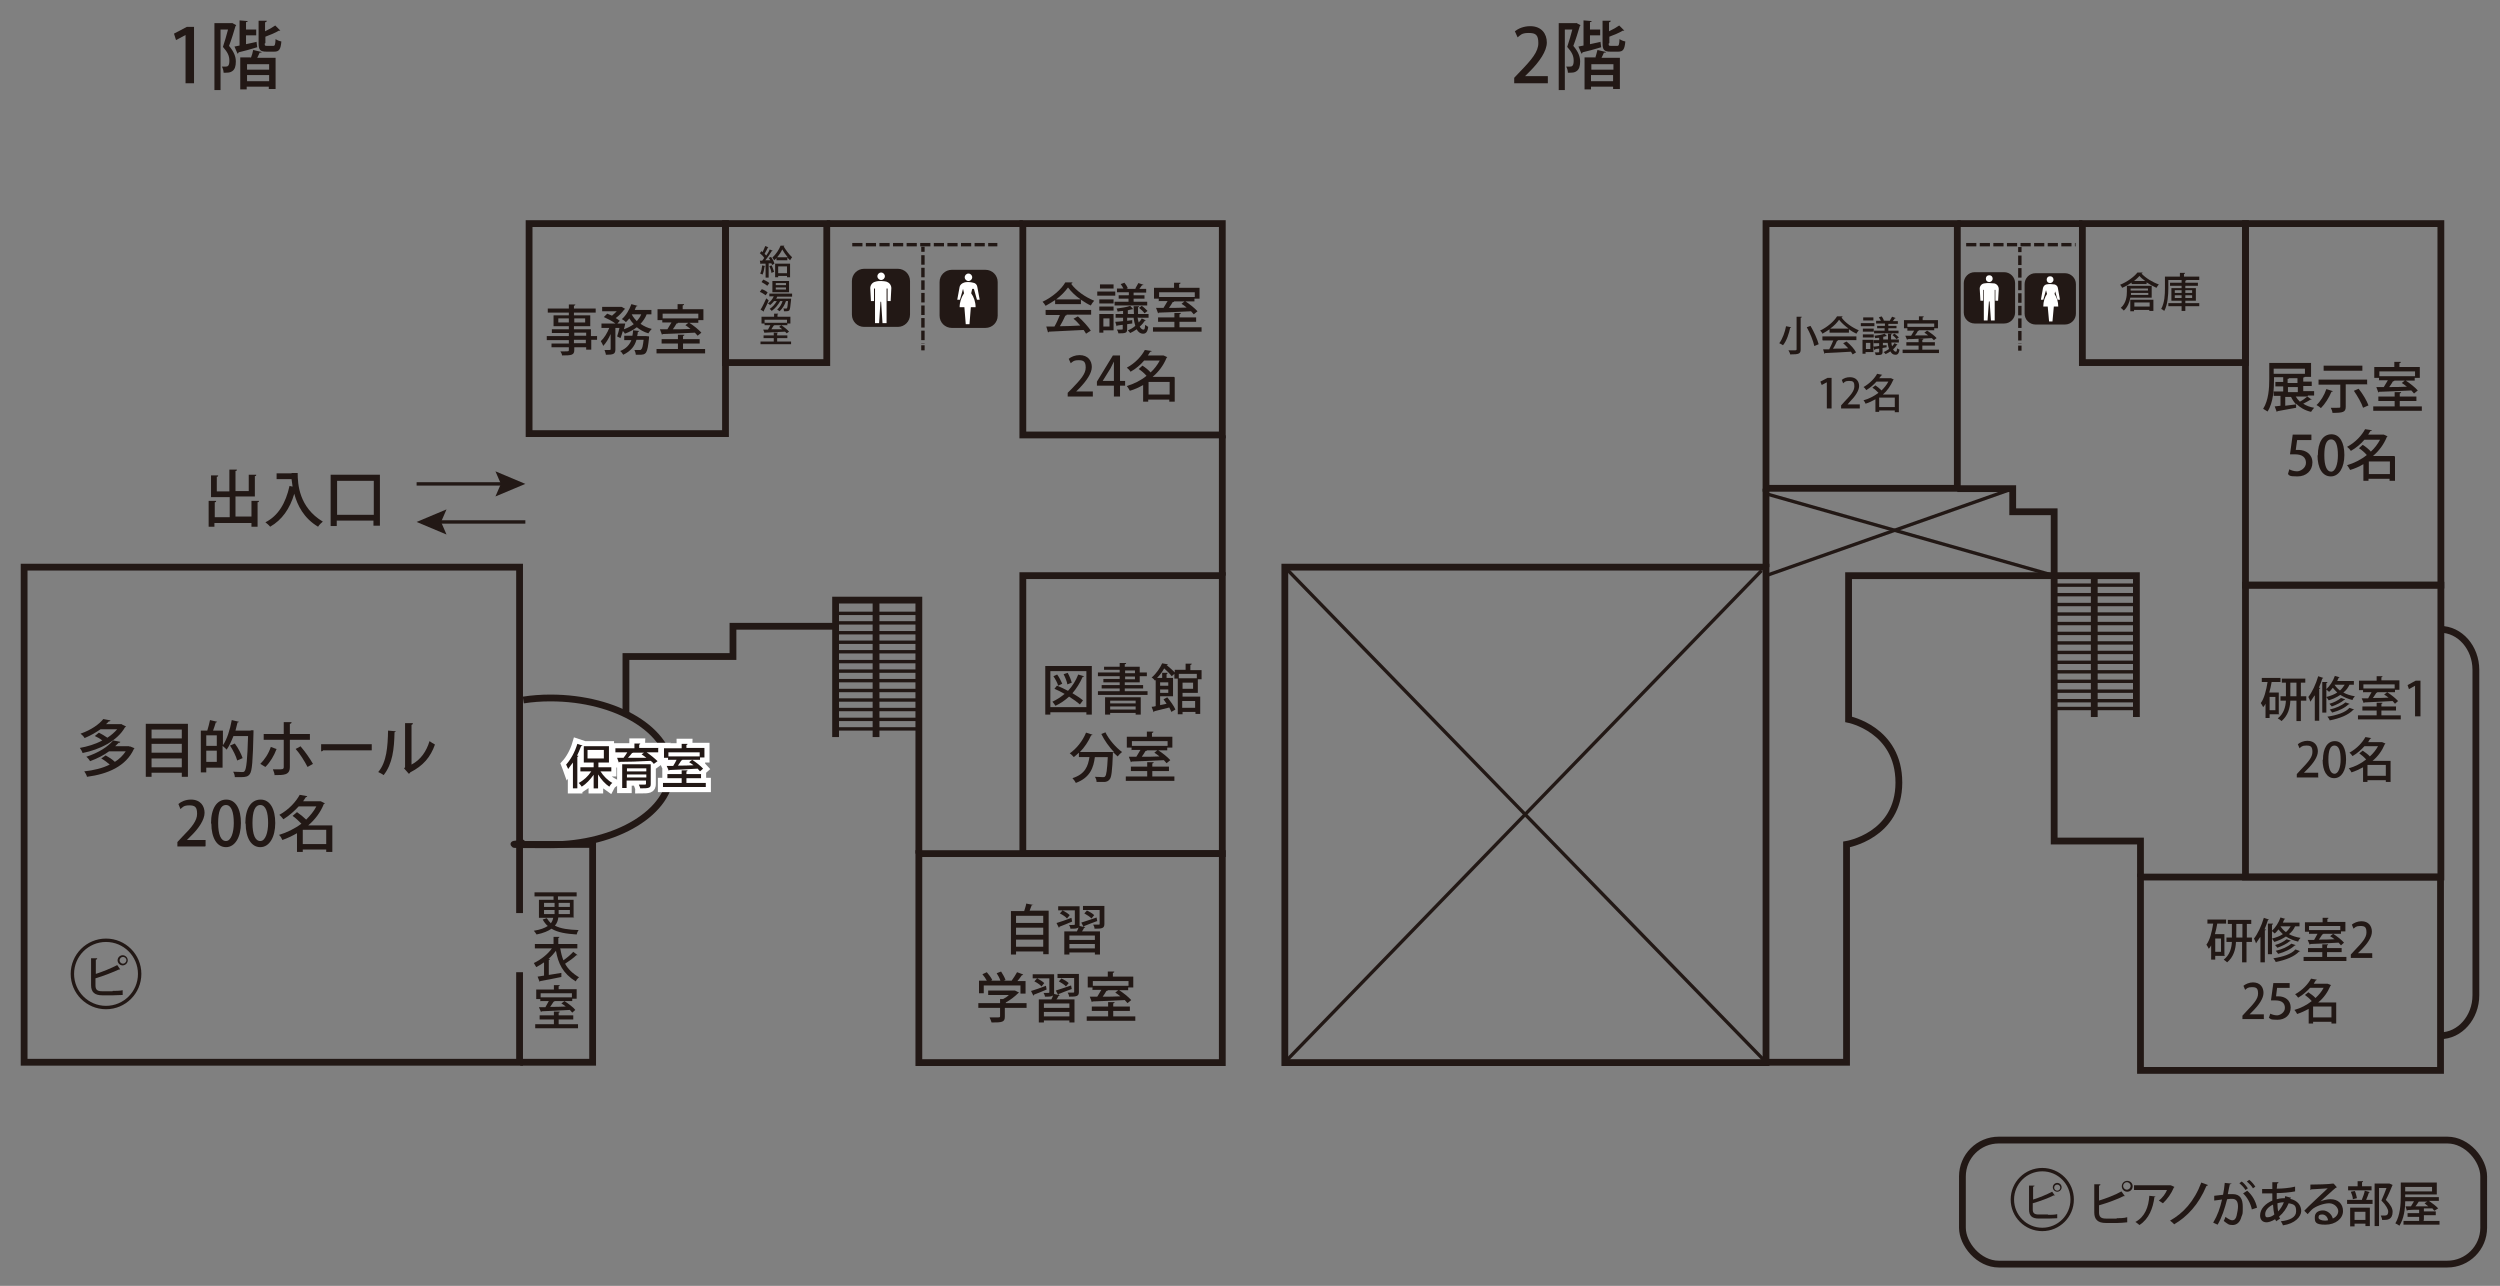 <?xml version="1.0" encoding="UTF-8"?>
<svg xmlns="http://www.w3.org/2000/svg" version="1.1" viewBox="0 0 735.7 378.4">
  <rect x="0" y="0" width="735.7" height="378.4" fill="#808080" stroke="none"/>
  <!-- Generator: Adobe Illustrator 28.7.2, SVG Export Plug-In . SVG Version: 1.2.0 Build 154)  -->
  <g>
    <g id="_レイヤー_1" data-name="レイヤー_1">
      <polyline points="152.9 286.1 152.9 312.6 7.1 312.6 7.1 166.9 152.9 166.9 152.9 268.7" fill="none" stroke="#221815" stroke-miterlimit="10" stroke-width="2"/>
      <rect x="155.7" y="65.8" width="57.8" height="61.8" fill="none" stroke="#221815" stroke-miterlimit="10" stroke-width="2"/>
      <rect x="213.5" y="65.8" width="29.8" height="40.9" fill="none" stroke="#221815" stroke-miterlimit="10" stroke-width="2"/>
      <rect x="301" y="65.8" width="58.7" height="62.2" fill="none" stroke="#221815" stroke-miterlimit="10" stroke-width="2"/>
      <rect x="301" y="169.4" width="58.7" height="81.8" fill="none" stroke="#221815" stroke-miterlimit="10" stroke-width="2"/>
      <rect x="270.4" y="251.2" width="89.3" height="61.5" fill="none" stroke="#221815" stroke-miterlimit="10" stroke-width="2"/>
      <polyline points="153.1 248.5 174.4 248.5 174.4 312.6 153.1 312.6" fill="none" stroke="#221815" stroke-miterlimit="10" stroke-width="2"/>
      <line x1="243.3" y1="65.8" x2="301" y2="65.8" fill="none" stroke="#221815" stroke-miterlimit="10" stroke-width="2"/>
      <line x1="359.7" y1="128.1" x2="359.7" y2="169.4" fill="none" stroke="#221815" stroke-miterlimit="10" stroke-width="2"/>
      <path d="M154,206c2.6-.4,5.2-.6,8-.6,19.6,0,35.4,9.7,35.4,21.6s-15.9,21.6-35.4,21.6-6-.2-8.8-.7" fill="none" stroke="#221815" stroke-miterlimit="10" stroke-width="2"/>
      <polyline points="184.2 210.3 184.2 193.2 215.7 193.2 215.7 184.3 245.9 184.3 245.9 176.6 270.4 176.6 270.4 251.2" fill="none" stroke="#221815" stroke-miterlimit="10" stroke-width="2"/>
      <line x1="245.9" y1="184.3" x2="245.9" y2="216.9" fill="none" stroke="#221815" stroke-miterlimit="10" stroke-width="2"/>
      <line x1="257.8" y1="176.6" x2="257.8" y2="216.9" fill="none" stroke="#221815" stroke-miterlimit="10" stroke-width="2"/>
      <line x1="245.9" y1="180.5" x2="270.4" y2="180.5" fill="none" stroke="#221815" stroke-miterlimit="10"/>
      <line x1="245.9" y1="183.3" x2="270.4" y2="183.3" fill="none" stroke="#221815" stroke-miterlimit="10"/>
      <line x1="245.9" y1="186.2" x2="270.4" y2="186.2" fill="none" stroke="#221815" stroke-miterlimit="10"/>
      <line x1="245.9" y1="189" x2="270.4" y2="189" fill="none" stroke="#221815" stroke-miterlimit="10"/>
      <line x1="245.9" y1="191.8" x2="270.4" y2="191.8" fill="none" stroke="#221815" stroke-miterlimit="10"/>
      <line x1="245.9" y1="194.7" x2="270.4" y2="194.7" fill="none" stroke="#221815" stroke-miterlimit="10"/>
      <line x1="245.9" y1="197.5" x2="270.4" y2="197.5" fill="none" stroke="#221815" stroke-miterlimit="10"/>
      <line x1="245.9" y1="200.3" x2="270.4" y2="200.3" fill="none" stroke="#221815" stroke-miterlimit="10"/>
      <line x1="245.9" y1="203.2" x2="270.4" y2="203.2" fill="none" stroke="#221815" stroke-miterlimit="10"/>
      <line x1="245.9" y1="206" x2="270.4" y2="206" fill="none" stroke="#221815" stroke-miterlimit="10"/>
      <line x1="245.9" y1="208.8" x2="270.4" y2="208.8" fill="none" stroke="#221815" stroke-miterlimit="10"/>
      <line x1="245.9" y1="211.7" x2="270.4" y2="211.7" fill="none" stroke="#221815" stroke-miterlimit="10"/>
      <line x1="245.9" y1="214.5" x2="270.4" y2="214.5" fill="none" stroke="#221815" stroke-miterlimit="10"/>
      <rect x="378.1" y="166.9" width="141.6" height="145.8" fill="none" stroke="#221815" stroke-miterlimit="10" stroke-width="2"/>
      <rect x="519.7" y="65.8" width="56.3" height="77.9" fill="none" stroke="#221815" stroke-miterlimit="10" stroke-width="2"/>
      <rect x="612.8" y="65.8" width="48" height="40.9" fill="none" stroke="#221815" stroke-miterlimit="10" stroke-width="2"/>
      <rect x="660.8" y="65.8" width="57.5" height="106.4" fill="none" stroke="#221815" stroke-miterlimit="10" stroke-width="2"/>
      <rect x="660.8" y="172.2" width="57.5" height="85.9" fill="none" stroke="#221815" stroke-miterlimit="10" stroke-width="2"/>
      <rect x="629.9" y="258.1" width="88.3" height="56.9" fill="none" stroke="#221815" stroke-miterlimit="10" stroke-width="2"/>
      <line x1="576" y1="65.8" x2="612.8" y2="65.8" fill="none" stroke="#221815" stroke-miterlimit="10" stroke-width="2"/>
      <polyline points="604.5 211 604.5 247.5 629.9 247.5 629.9 258.1" fill="none" stroke="#221815" stroke-miterlimit="10" stroke-width="2"/>
      <path d="M519.7,312.6h23.7v-64.1s15.4-2.5,15.4-18.2-14.8-18.6-14.8-18.6v-42.3h84.7v41.6" fill="none" stroke="#221815" stroke-miterlimit="10" stroke-width="2"/>
      <line x1="616.3" y1="169.4" x2="616.3" y2="211" fill="none" stroke="#221815" stroke-miterlimit="10" stroke-width="2"/>
      <path d="M718.1,185.2h0c5.8,0,10.5,5.4,10.5,11.9v95.8c0,6.5-4.7,11.9-10.5,11.9" fill="none" stroke="#221815" stroke-miterlimit="10" stroke-width="2"/>
      <line x1="519.7" y1="143.8" x2="519.7" y2="166.9" fill="none" stroke="#221815" stroke-miterlimit="10" stroke-width="2"/>
      <polyline points="576 143.8 592.3 143.8 592.3 150.6 604.5 150.6 604.5 169.4 604.5 211" fill="none" stroke="#221815" stroke-miterlimit="10" stroke-width="2"/>
      <line x1="518.4" y1="167.9" x2="378.1" y2="312.6" fill="none" stroke="#221815" stroke-miterlimit="10"/>
      <line x1="378.1" y1="166.9" x2="519.7" y2="312.6" fill="none" stroke="#221815" stroke-miterlimit="10"/>
      <line x1="592.3" y1="143.8" x2="519.7" y2="169.4" fill="none" stroke="#221815" stroke-miterlimit="10"/>
      <line x1="519.7" y1="145.3" x2="604.5" y2="169.4" fill="none" stroke="#221815" stroke-miterlimit="10"/>
      <line x1="604.5" y1="172.2" x2="628.8" y2="172.2" fill="none" stroke="#221815" stroke-miterlimit="10"/>
      <line x1="604.5" y1="175" x2="628.8" y2="175" fill="none" stroke="#221815" stroke-miterlimit="10"/>
      <line x1="604.5" y1="177.9" x2="628.8" y2="177.9" fill="none" stroke="#221815" stroke-miterlimit="10"/>
      <line x1="604.5" y1="180.7" x2="628.8" y2="180.7" fill="none" stroke="#221815" stroke-miterlimit="10"/>
      <line x1="604.5" y1="183.5" x2="628.8" y2="183.5" fill="none" stroke="#221815" stroke-miterlimit="10"/>
      <line x1="604.5" y1="186.4" x2="628.8" y2="186.4" fill="none" stroke="#221815" stroke-miterlimit="10"/>
      <line x1="604.5" y1="189.2" x2="628.8" y2="189.2" fill="none" stroke="#221815" stroke-miterlimit="10"/>
      <line x1="604.5" y1="192" x2="628.8" y2="192" fill="none" stroke="#221815" stroke-miterlimit="10"/>
      <line x1="604.5" y1="194.9" x2="628.8" y2="194.9" fill="none" stroke="#221815" stroke-miterlimit="10"/>
      <line x1="604.5" y1="197.7" x2="628.8" y2="197.7" fill="none" stroke="#221815" stroke-miterlimit="10"/>
      <line x1="604.5" y1="200.5" x2="628.8" y2="200.5" fill="none" stroke="#221815" stroke-miterlimit="10"/>
      <line x1="604.5" y1="203.4" x2="628.8" y2="203.4" fill="none" stroke="#221815" stroke-miterlimit="10"/>
      <line x1="604.5" y1="206.2" x2="628.8" y2="206.2" fill="none" stroke="#221815" stroke-miterlimit="10"/>
      <line x1="604.5" y1="208.5" x2="628.8" y2="208.5" fill="none" stroke="#221815" stroke-miterlimit="10"/>
      <path d="M35.9,213.2l1.2.6c0,0-.1.2-.3.2-2.3,4.1-7.5,6.6-12.5,7.6-.1-.4-.5-1.1-.8-1.5,2.2-.4,4.6-1.1,6.6-2.2-.6-.5-1.5-1-2.2-1.3l1.2-1c.8.4,1.8,1,2.5,1.5,1.1-.7,2.1-1.6,2.9-2.5h-4.9c-1.3.9-2.8,1.8-4.7,2.6-.2-.4-.8-1-1.2-1.3,3.2-1.1,5.5-2.8,6.7-4.3l2.1.4c0,.2-.2.3-.5.3-.3.3-.5.6-.8.8h4.6ZM38.1,219.7h.3c1.1.4,1.1.5,1.2.5,0,0-.1.1-.2.2-2.3,5.1-7.7,7.4-13.8,8.2-.1-.5-.5-1.2-.8-1.6,2.7-.3,5.3-.9,7.5-2-.7-.6-1.6-1.3-2.5-1.8l1.3-.9c.9.5,2,1.2,2.7,1.9,1.3-.8,2.4-1.9,3.2-3.1h-4.9c-1.5,1.1-3.4,2.1-5.6,2.9-.2-.4-.7-1-1.1-1.3,3.7-1.2,6.4-3,7.9-4.8l2.1.4c0,.2-.2.3-.5.3-.3.3-.7.7-1,1h4.1Z" fill="#221815"/>
      <path d="M42.9,213h12.4v15.6h-1.8v-1.2h-8.9v1.2h-1.7v-15.6ZM53.5,214.7h-8.9v2.6h8.9v-2.6ZM53.5,218.9h-8.9v2.6h8.9v-2.6ZM44.6,225.8h8.9v-2.6h-8.9v2.6Z" fill="#221815"/>
      <path d="M73.7,214.9h.9c0,.2,0,.4,0,.6-.2,8.5-.4,11.4-1.1,12.3-.5.7-1.1.9-2.7.9s-1.1,0-1.7,0c0-.5-.2-1.2-.5-1.6,1.1,0,2.2.1,2.6.1s.6,0,.8-.3c.5-.6.8-3.3,1-10.3h-4.3c-.6,1.5-1.2,2.9-2,4-.3-.3-.8-.8-1.2-1.1v6.4h-4.8v1.4h-1.6v-12.3h1.9c.3-.9.6-2.2.8-3.1l2.1.5c0,.1-.2.2-.4.2-.2.7-.5,1.6-.8,2.4h2.9v4.3c1.2-1.7,2.1-4.6,2.6-7.4l2.1.5c0,.1-.2.2-.4.2-.2.8-.4,1.6-.6,2.4h4.6ZM63.8,216.4h-3.1v3.1h3.1v-3.1ZM60.7,224.2h3.1v-3.3h-3.1v3.3ZM69.1,218.8c1,1.3,1.9,3.1,2.3,4.3l-1.6.7c-.3-1.2-1.2-3-2.1-4.4l1.4-.6Z" fill="#221815"/>
      <path d="M81.4,220.4c-.8,2.1-1.9,3.9-3.3,5.3l-1.5-.9c1.2-1.2,2.4-2.9,3.1-5l1.6.6ZM85.3,217.7v8c0,2.4-1.7,2.4-4.5,2.4,0-.5-.3-1.2-.5-1.7.5,0,1.2,0,1.7,0,1.1,0,1.5,0,1.5-.7v-8h-5.9v-1.7h5.9v-3.5h2.3c0,.3-.2.5-.5.5v3h5.9v1.7h-5.9ZM88.5,219.7c1.3,1.5,2.7,3.5,3.6,5.1l-1.6.9c-.8-1.6-2.3-4-3.5-5.3l1.5-.8Z" fill="#221815"/>
      <path d="M94.4,219h15v1.8h-14.3c-.1.2-.3.3-.6.3v-2.1Z" fill="#221815"/>
      <path d="M116.5,215.1c0,.2-.2.3-.4.4-.1,5-.6,9.3-3.2,12.6-.4-.3-1.1-.7-1.6-.9,2.5-2.9,2.8-7.5,2.9-12.2l2.3.2ZM121.1,225c2.7-1.4,4.4-3.9,5.3-6.9.4.3,1.2.8,1.6,1-1.3,3.7-3.5,6.3-7.3,8.2,0,.2-.2.3-.4.4l-1.4-1.6.3-.3v-13h2.3c0,.3-.2.5-.4.5v11.7Z" fill="#221815"/>
      <path d="M60.4,249.1h-8.2v-1.3l1.4-1.5c2.9-2.9,4.4-4.8,4.4-6.8s-.6-2.5-2.3-2.5-2,.6-2.6,1.1l-.6-1.5c.8-.7,2.1-1.3,3.7-1.3,2.8,0,4,1.9,4,3.9s-1.7,4.6-4.1,6.9l-1.1,1.1h0s5.5,0,5.5,0v1.7Z" fill="#221815"/>
      <path d="M62.1,242.3c0-4.4,1.7-7,4.5-7s4.3,2.8,4.3,6.9-1.7,7.1-4.4,7.1-4.3-2.8-4.3-6.9M68.8,242.2c0-3.2-.7-5.3-2.3-5.3s-2.3,1.9-2.3,5.3.8,5.3,2.3,5.3,2.3-2.5,2.3-5.3" fill="#221815"/>
      <path d="M72.2,242.3c0-4.4,1.7-7,4.5-7s4.3,2.8,4.3,6.9-1.7,7.1-4.4,7.1-4.3-2.8-4.3-6.9M78.9,242.2c0-3.2-.7-5.3-2.3-5.3s-2.3,1.9-2.3,5.3.8,5.3,2.3,5.3,2.3-2.5,2.3-5.3" fill="#221815"/>
      <path d="M97.8,242.7v8h-1.8v-.7h-6.9v.7h-1.7v-5.5c-1.4.8-2.9,1.5-4.3,2-.2-.5-.6-1.2-1-1.5,2.3-.7,4.6-1.8,6.6-3.3-.7-.7-1.7-1.7-2.6-2.3l1.3-1.1c.9.6,2,1.5,2.7,2.2,1.2-1.2,2.3-2.5,3-3.9h-5.2c-1.2,1.3-2.6,2.6-4.5,3.8-.3-.4-.8-1-1.2-1.3,2.9-1.6,4.9-3.9,6-5.9l2.2.4c0,.2-.2.3-.4.3-.3.4-.5.8-.8,1.2h5.2c0,0,1.2.6,1.2.6,0,.1-.2.2-.3.2-1,2.5-2.6,4.6-4.6,6.3h7.1ZM89.1,248.4h6.9v-4.2h-6.9v4.2Z" fill="#221815"/>
      <polygon points="54.6 24.5 54.6 10.3 54.6 10.3 51.8 11.8 51.2 9.9 55 7.9 57.1 7.9 57.1 24.5 54.6 24.5" fill="#221815"/>
      <path d="M68.2,6.7l1.3.7c0,.1-.1.2-.2.3-.5,1.7-1.2,4-1.9,5.8,1.5,1.8,2,3.2,2,4.6s-.3,2.3-1,2.8c-.6.5-1.3.5-2.6.5,0-.5-.2-1.3-.5-1.8.4,0,.8,0,1.1,0,.6,0,1.1-.2,1.1-1.7s-.5-2.5-1.9-4.1c.5-1.5,1.1-3.5,1.5-5.1h-2.2v17.8h-1.8V6.8h5.2ZM75.5,12.4l.2,1.5c-2,.6-4.1,1.2-5.5,1.5,0,.2-.1.3-.3.4l-.9-2.1,1.5-.3v-7.4l2.4.2c0,.2-.2.3-.5.3v2.2h3v1.7h-3v2.6l3.2-.7ZM73.8,17.1c.3-.7.6-1.7.7-2.4l2.5.6c0,.2-.2.2-.6.2-.2.4-.4,1-.7,1.5h5.4v9.2h-2v-.7h-6.5v.8h-1.9v-9.4h3.1ZM79.2,18.9h-6.5v1.6h6.5v-1.6ZM72.7,23.9h6.5v-1.8h-6.5v1.8ZM77.9,12.8c0,.6,0,.7.7.7h1.8c.5,0,.6-.3.7-2,.4.3,1.1.6,1.7.7-.2,2.4-.7,3-2.1,3h-2.3c-1.8,0-2.3-.5-2.3-2.4v-6.7h2.4c0,.3-.2.4-.5.5v2.6c1.1-.5,2.3-1.2,3-1.7l1.5,1.5c0,0-.2.1-.4,0-1,.6-2.6,1.3-4,1.8v1.9Z" fill="#221815"/>
      <path d="M455.7,24.5h-10.1v-1.6l1.7-1.8c3.5-3.6,5.4-5.9,5.4-8.4s-.8-3-2.9-3-2.4.7-3.2,1.3l-.8-1.8c1-.8,2.6-1.5,4.5-1.5,3.4,0,4.9,2.3,4.9,4.8s-2.1,5.6-5,8.5l-1.4,1.4h0s6.7,0,6.7,0v2.1Z" fill="#221815"/>
      <path d="M463.8,6.7l1.3.7c0,.1-.1.2-.2.3-.5,1.7-1.2,4-1.9,5.8,1.5,1.8,2,3.2,2,4.6s-.3,2.3-1,2.8c-.6.5-1.3.5-2.6.5,0-.5-.2-1.3-.5-1.8.4,0,.8,0,1.1,0,.6,0,1.1-.2,1.1-1.7s-.5-2.5-1.9-4.1c.5-1.5,1.1-3.5,1.5-5.1h-2.2v17.8h-1.8V6.8h5.2ZM471,12.4l.2,1.5c-2,.6-4.1,1.2-5.5,1.5,0,.2-.1.3-.3.4l-.9-2.1,1.5-.3v-7.4l2.4.2c0,.2-.2.3-.5.3v2.2h3v1.7h-3v2.6l3.2-.7ZM469.4,17.1c.3-.7.5-1.7.7-2.4l2.5.6c0,.2-.2.2-.6.2-.2.4-.4,1-.7,1.5h5.4v9.2h-2v-.7h-6.5v.8h-1.9v-9.4h3.1ZM474.8,18.9h-6.5v1.6h6.5v-1.6ZM468.2,23.9h6.5v-1.8h-6.5v1.8ZM473.4,12.8c0,.6,0,.7.7.7h1.8c.5,0,.6-.3.7-2,.4.3,1.1.6,1.7.7-.2,2.4-.7,3-2.1,3h-2.3c-1.8,0-2.3-.5-2.3-2.4v-6.7h2.4c0,.3-.2.4-.5.5v2.6c1.1-.5,2.3-1.2,3-1.7l1.5,1.5c0,0-.2.1-.4,0-1,.6-2.6,1.3-4,1.8v1.9Z" fill="#221815"/>
      <path d="M175.7,98.8v1.2h-1.7v2.9h-1.5v-.7h-3.5v.8c0,1.5-.8,1.6-3.6,1.6,0-.4-.3-.9-.5-1.2.4,0,.9,0,1.3,0,1.1,0,1.2,0,1.2-.4v-.8h-5.1v-1.1h5.1v-1h-6.5v-1.2h6.5v-.9h-5v-1.1h5v-.9h-4.5v-3.2h4.5v-.8h-6.2v-1.2h6.2v-1.2h1.9c0,.2-.1.3-.4.4v.8h6.4v1.2h-6.4v.8h4.8v3.2h-4.8v.9h5v2h1.7ZM164.3,94.9h3.1v-1.2h-3.1v1.2ZM172.2,93.7h-3.2v1.2h3.2v-1.2ZM169,98.8h3.5v-.9h-3.5v.9ZM172.4,100h-3.5v1h3.5v-1Z" fill="#221815"/>
      <path d="M191.5,92.5h-1.2c-.4,1.1-1.1,2-1.8,2.8,1,.7,2.1,1.2,3.3,1.5-.3.3-.8.9-1,1.3-1.3-.4-2.4-1-3.4-1.8-1,.8-2.2,1.4-3.5,1.9-.1-.2-.3-.5-.6-.8-.2.8-.5,1.5-.7,2.1l-1-.5c.2-.6.5-1.6.7-2.5h-1.2v6.3c0,1.4-.6,1.6-2.8,1.6,0-.4-.3-1-.4-1.4.4,0,.8,0,1.1,0,.6,0,.7,0,.7-.3v-4.4c-.6,1.4-1.4,2.7-2.2,3.5-.1-.4-.5-1.1-.7-1.4,1-.9,1.9-2.4,2.5-3.9h-2.3v-1.3h4.1c-.9-.7-2.3-1.4-3.4-1.9l1-1c.4.2.9.4,1.4.6.5-.4,1-.9,1.4-1.3h-4.3v-1.3h5.7c0,0,1.1.6,1.1.6,0,0-.2.1-.3.2-.6.8-1.5,1.8-2.5,2.5.5.3.9.6,1.2.8l-.7.8h2.3c0,.2-.3,1.3-.4,1.7,1.1-.4,2.1-.9,2.9-1.5-.5-.5-.9-1.1-1.3-1.7-.3.4-.7.8-1,1.1-.3-.3-.8-.7-1.2-.9,1.2-1,2.2-2.7,2.8-4.4l1.8.5c0,.1-.2.2-.4.2-.1.3-.3.7-.4,1h4.9v1.3ZM189.8,98.9h.3s.9.1.9.1c0,.1,0,.3,0,.4-.5,4.8-.8,5-3,5s-.6,0-.9,0c0-.4-.2-1-.4-1.4.6,0,1.2,0,1.5,0s.4,0,.5-.2c.3-.2.5-1,.7-2.8h-2.1c-.5,1.8-1.6,3.3-3.9,4.4-.2-.4-.6-.9-.9-1.1,1.8-.7,2.8-1.9,3.3-3.2h-2.1v-1.3h2.4c.1-.5.2-1.1.2-1.6l1.8.2c0,.1-.1.2-.4.3,0,.4-.1.8-.2,1.2h2.3ZM185.9,92.5s.4.9,1.5,2c.5-.6,1-1.2,1.3-2h-2.9Z" fill="#221815"/>
      <path d="M201,102.7h6.5v1.3h-14.3v-1.3h6.3v-1.6h-4.8v-1.3h4.8v-1.3h1.9c0,.2-.1.3-.4.4v.9h4.9v1.3h-4.9v1.6ZM194.9,95v-.8h-1.4v-3.2h5.9v-1.5h1.9c0,.3-.1.3-.4.4v1.1h6.1v3.2h-1.5v.8h-6.2.2c0,.2-.2.2-.4.2-.3.5-.7,1.2-1.1,1.7,1.6,0,3.4,0,5.2-.1-.5-.4-1-.8-1.5-1.1l1-.8c1.3.8,2.9,2.1,3.7,3l-1.1.9c-.2-.3-.5-.5-.8-.9-3.5.2-7.1.3-9.5.4,0,.1-.1.2-.2.2l-.6-1.6h2.2c.4-.6.8-1.4,1.2-2h-2.7ZM205.5,92.3h-10.5v1.4h10.5v-1.4Z" fill="#221815"/>
      <path d="M310.5,89.5v-1.2c-.9.6-1.9,1.2-2.8,1.7-.2-.4-.6-.9-.9-1.2,2.8-1.3,5.5-3.6,6.7-5.7h2.1c0,.2-.2.4-.4.4,1.5,2.1,4.3,4,6.8,5-.4.4-.7.9-1,1.4-.9-.4-1.9-1-2.9-1.7v1.3h-7.7ZM307.7,92.6v-1.4h13.4v1.4h-7.6.4c0,.2-.2.3-.4.3-.4.9-1,2.1-1.6,3.1,1.9,0,3.9-.1,6-.2-.6-.7-1.3-1.5-2-2l1.3-.7c1.5,1.3,3,3,3.8,4.2l-1.4.9c-.2-.3-.4-.7-.7-1.1-3.7.2-7.7.4-10.2.5,0,.1-.1.2-.3.2l-.5-1.7c.7,0,1.5,0,2.4,0,.6-1,1.2-2.4,1.6-3.4h-4ZM318,88.1c-1.5-1-2.8-2.3-3.7-3.5-.8,1.1-2,2.4-3.5,3.5h7.1Z" fill="#221815"/>
      <path d="M328.2,87h-5.3v-1.2h5.3v1.2ZM327.7,92.4v4.8h-3v.7h-1.2v-5.5h4.2ZM323.5,88.1h4.2v1.2h-4.2v-1.2ZM323.5,90.2h4.2v1.2h-4.2v-1.2ZM327.7,84.9h-4v-1.2h4v1.2ZM326.5,93.7h-1.8v2.4h1.8v-2.4ZM334.8,93.4c0,.6.2,1.1.3,1.5.4-.4.7-.8.9-1.2l1.2.6c0,0-.1.1-.3.1-.4.6-.9,1.2-1.5,1.7.3.6.7.9,1.1.9s.4-.4.5-1.4c.3.2.6.4.9.6-.2,1.5-.7,2-1.5,2s-1.5-.5-1.9-1.3c-.6.4-1.2.8-1.9,1.1-.2-.2-.5-.6-.7-.8.8-.3,1.5-.7,2.2-1.3-.2-.7-.4-1.5-.5-2.4h-1.9v.9l1.5-.2v1s-1.5.2-1.5.2v1.4c0,1.2-.4,1.3-2.6,1.3,0-.3-.2-.8-.4-1.1.4,0,.8,0,1,0,.6,0,.7,0,.7-.2v-1.2c-.6,0-1.2.2-1.6.2,0,.1-.1.2-.2.2l-.4-1.3c.6,0,1.4-.1,2.3-.2v-1h-2.2v-1.1h2.2v-.9c-.5,0-1.1.1-1.6.2,0-.2-.2-.6-.3-.9,1.4-.2,3-.4,4-.8l.9,1s0,0-.2,0,0,0-.1,0c-.4.1-.8.2-1.3.3v1.1h1.8c0-.7-.1-1.5-.1-2.3h1.6c0,.2-.1.3-.3.3,0,.7,0,1.4,0,2h3.1v1.1h-2.9ZM332.2,86.8v-.8h-3.5v-1.1h1.9c-.2-.4-.5-.9-.8-1.3l1.1-.4c.4.5.8,1.1,1,1.6l-.4.2h2.9c-.1,0-.2,0-.3-.1.3-.5.7-1.2.9-1.6l1.5.5c0,.1-.2.2-.4.1-.2.3-.5.7-.8,1.1h2v1.1h-3.7v.8h3.2v1h-3.2v.9h4v1.1h-9.6v-1.1h4.1v-.9h-2.9v-1h2.9ZM336.8,92.2c-.3-.5-1-1.1-1.6-1.6l.8-.6c.6.4,1.3,1.1,1.7,1.5l-.9.7Z" fill="#221815"/>
      <path d="M347.1,96.3h6.5v1.3h-14.3v-1.3h6.3v-1.6h-4.8v-1.3h4.8v-1.3h1.9c0,.2-.1.3-.4.4v.9h4.9v1.3h-4.9v1.6ZM341,88.7v-.8h-1.4v-3.2h5.9v-1.5h1.9c0,.3-.1.3-.4.4v1.1h6v3.2h-1.5v.8h-6.2.2c0,.2-.2.2-.4.2-.3.5-.7,1.2-1.1,1.7,1.6,0,3.4,0,5.2-.1-.5-.4-1-.8-1.5-1.1l1-.8c1.3.8,2.9,2.1,3.7,3l-1.1.9c-.2-.3-.5-.5-.8-.9-3.5.2-7.1.3-9.5.4,0,.1-.1.2-.2.2l-.6-1.6h2.2c.4-.6.8-1.4,1.2-2h-2.7ZM351.6,86h-10.5v1.4h10.5v-1.4Z" fill="#221815"/>
      <path d="M321.5,116.7h-7.3v-1.1l1.3-1.3c2.5-2.6,4-4.3,4-6.1s-.6-2.2-2.1-2.2-1.8.5-2.3.9l-.6-1.3c.7-.6,1.9-1.1,3.2-1.1,2.5,0,3.6,1.7,3.6,3.5s-1.5,4-3.6,6.2l-1,1h0s4.9,0,4.9,0v1.5Z" fill="#221815"/>
      <path d="M329.5,116.7h-1.7v-3.2h-5v-1.2l4.7-7.7h2.1v7.5h1.5v1.4h-1.5v3.2ZM324.5,112.1h3.3v-3.6c0-.7,0-1.4,0-2.1h0c-.4.8-.7,1.4-1,2l-2.3,3.7h0Z" fill="#221815"/>
      <path d="M345.7,111.1v7.1h-1.6v-.6h-6.2v.6h-1.5v-4.9c-1.2.7-2.5,1.3-3.9,1.7-.2-.4-.6-1-.9-1.4,2-.6,4.1-1.6,5.8-3-.6-.7-1.5-1.5-2.3-2l1.1-1c.8.5,1.8,1.3,2.4,2,1.1-1,2-2.2,2.7-3.5h-4.6c-1,1.2-2.4,2.4-4,3.3-.2-.4-.7-.9-1.1-1.2,2.6-1.4,4.4-3.5,5.3-5.2l2,.3c0,.2-.2.2-.4.2-.2.4-.5.7-.7,1.1h4.6c0,0,1.1.5,1.1.5,0,0-.1.2-.2.2-.9,2.2-2.3,4.1-4.1,5.6h6.3ZM338,116.1h6.2v-3.7h-6.2v3.7Z" fill="#221815"/>
      <path d="M679,116.7l1.3.9c0,0-.2.1-.4,0-.5.4-1.4.8-2.1,1.2.9.6,2,1,3.2,1.2-.3.3-.7.9-.9,1.2-1.8-.4-3.3-1.3-4.4-2.4v1.2c-2,.4-4.1.7-5.5,1,0,.1-.1.2-.2.2l-.6-1.6,1.7-.2v-2.9h-2v-1.3h2.8v-1.5h-2.3v-1.3h2.3v-1.4h-2.7v.6c0,2.8-.2,6.9-1.9,9.5-.3-.2-1-.6-1.3-.8,1.6-2.5,1.8-6.1,1.8-8.7v-4.8h12.3v4.1h-1.9c0,.1-.1.2-.4.2v1.2h2.5v1.3h-2.5v1.5h3.2v1.3h-1.8ZM669.1,110h9.2v-1.5h-9.2v1.5ZM672.5,116.7v2.7c1-.1,2.1-.3,3.2-.4-.6-.6-1.1-1.4-1.5-2.2h-1.7ZM673.6,111.3c0,.1-.1.2-.4.2v1.2h2.9v-1.4h-2.5ZM673.3,115.4h2.9v-1.5h-2.9v1.5ZM675.6,116.7c.3.5.7,1,1.2,1.5.8-.4,1.6-1,2.2-1.5h-3.3Z" fill="#221815"/>
      <path d="M686.5,115.1c0,.1-.2.2-.4.2-.7,1.7-1.9,3.6-3.1,4.8-.3-.3-.9-.7-1.3-.9,1.2-1.1,2.3-2.9,2.9-4.7l1.9.6ZM696.7,113.1h-6.4v6.6c0,1.6-.8,1.8-3.9,1.8,0-.4-.3-1.1-.5-1.5.6,0,1.2,0,1.7,0,1.1,0,1.1,0,1.1-.3v-6.5h-6.4v-1.5h14.3v1.5ZM695.2,109.1h-11.4v-1.5h11.4v1.5ZM695.4,120c-.4-1.3-1.6-3.4-2.7-5l1.4-.6c1.2,1.5,2.4,3.5,2.9,4.9l-1.6.7Z" fill="#221815"/>
      <path d="M706.2,119.6h6.5v1.3h-14.3v-1.3h6.3v-1.6h-4.8v-1.3h4.8v-1.3h1.9c0,.2-.1.3-.4.4v.9h4.9v1.3h-4.9v1.6ZM700.1,112v-.8h-1.4v-3.2h5.9v-1.5h1.9c0,.3-.1.3-.4.4v1.1h6v3.2h-1.5v.8h-6.2.2c0,.2-.2.2-.4.2-.3.5-.7,1.2-1.1,1.7,1.6,0,3.4,0,5.2-.1-.5-.4-1-.8-1.5-1.1l1-.8c1.3.8,2.9,2.1,3.7,3l-1.1.9c-.2-.3-.5-.5-.8-.9-3.5.2-7.1.3-9.5.4,0,.1-.1.2-.2.2l-.6-1.6h2.2c.4-.6.8-1.4,1.2-2h-2.7ZM710.7,109.3h-10.5v1.4h10.5v-1.4Z" fill="#221815"/>
      <path d="M680.2,128v1.5h-4.2l-.4,2.9c.2,0,.5,0,.8,0,2.2,0,4.1,1.3,4.1,3.7s-1.8,4.1-4.4,4.1-2.3-.3-2.8-.7l.4-1.4c.5.3,1.4.6,2.3.6s2.6-.9,2.6-2.5-1.1-2.5-3.2-2.5-1.1,0-1.5,0l.8-5.8h5.5Z" fill="#221815"/>
      <path d="M682.1,134c0-3.9,1.5-6.2,4-6.2s3.8,2.5,3.8,6.1-1.5,6.3-4,6.3-3.9-2.5-3.9-6.2M688,134c0-2.9-.6-4.7-2-4.7s-2,1.7-2,4.7.7,4.8,2,4.8,2-2.3,2-4.8" fill="#221815"/>
      <path d="M704.8,134.4v7.1h-1.6v-.6h-6.2v.6h-1.5v-4.9c-1.2.7-2.5,1.3-3.9,1.7-.2-.4-.6-1-.9-1.4,2-.6,4.1-1.6,5.8-3-.6-.7-1.5-1.5-2.3-2l1.1-1c.8.5,1.8,1.3,2.4,2,1.1-1,2-2.2,2.7-3.5h-4.6c-1,1.2-2.4,2.4-4,3.3-.2-.4-.7-.9-1.1-1.2,2.6-1.4,4.4-3.5,5.3-5.2l2,.3c0,.2-.2.2-.4.2-.2.4-.5.7-.7,1.1h4.6c0,0,1.1.5,1.1.5,0,0-.1.2-.2.2-.9,2.2-2.3,4.1-4.1,5.6h6.3ZM697.1,139.5h6.2v-3.7h-6.2v3.7Z" fill="#221815"/>
      <path d="M307.6,196h13.7v14.3h-1.6v-.7h-10.6v.7h-1.5v-14.3ZM309.1,208.1h10.6v-10.6h-10.6v10.6ZM311.1,201.8c1,.4,2.1.9,3.2,1.5,1.3-1.4,2.3-3,3-4.8l1.7.5c0,.1-.2.2-.4.2-.8,1.8-1.8,3.4-3,4.8,1.2.7,2.4,1.5,3.1,2.1l-.9,1.2c-.8-.7-1.9-1.5-3.2-2.3-1.2,1.1-2.5,2-4,2.7-.2-.3-.6-.9-.9-1.2,1.3-.6,2.5-1.4,3.6-2.3-1-.6-2.1-1.1-3-1.5l.8-1ZM311.1,198.5c.6.8,1.2,2,1.5,2.7l-1.2.6c-.2-.8-.8-1.9-1.4-2.8l1.1-.5ZM314.2,198c.5.9,1,2.1,1.2,2.9l-1.3.5c-.1-.8-.6-2-1.1-3l1.2-.4Z" fill="#221815"/>
      <path d="M331.1,203.4h6.6v1.1h-14.6v-1.1h6.4v-.8h-5.3v-1h5.3v-.8h-4.8v-1h4.8v-.8h-6.4v-1.1h6.4v-.8h-4.6v-.9h4.6v-1.1h1.9c0,.3-.1.3-.4.4v.7h4.4v1.7h2.1v1.1h-2.1v1.8h-4.4v.8h5.4v1h-5.4v.8ZM325.2,210.3v-5.1h10.5v5.1h-1.5v-.5h-7.5v.5h-1.5ZM334.2,206.2h-7.5v.8h7.5v-.8ZM326.7,208.8h7.5v-.9h-7.5v.9ZM331.1,198.1h2.9v-.8h-2.9v.8ZM331.1,199.9h2.9v-.8h-2.9v.8Z" fill="#221815"/>
      <path d="M352.5,203.9h-4.5v1.1h5.2v5.1h-1.4v-.6h-3.8v.7h-1.4v-10.5h-1v-1.4l-.8.7c-.4-.6-1.3-1.5-2.2-2.3-.5.9-1.2,1.9-2.1,2.8h1.5v-1.5h1.6c0,.2-.1.3-.3.4v1.1h1.9v5.4h-3.8v2.6l1.9-.4c-.3-.4-.6-.9-.9-1.3l1.1-.6c.9,1.1,2,2.6,2.4,3.6l-1.2.7c-.1-.4-.4-.8-.6-1.3-1.6.4-3.3.8-4.4,1.1,0,.1-.1.2-.2.3l-.6-1.6c.4,0,.8-.1,1.2-.2v-7.7l-.2.2c-.2-.3-.7-.8-1-.9,1.5-1.3,2.5-2.9,3.1-4.2l1.7.3c0,.1-.2.2-.4.2.8.7,1.8,1.5,2.4,2.2v-.8h3.2v-1.8h1.8c0,.2-.1.3-.4.4v1.5h3.3v2.7h-1.1v4.1ZM343.8,200.8h-2.4v1h2.4v-1ZM341.4,203.9h2.4v-1h-2.4v1ZM352.2,198.3h-5.3v1.3h5.3v-1.3ZM351.1,200.9h-3.1v1.8h3.1v-1.8ZM351.7,206.3h-3.8v2h3.8v-2Z" fill="#221815"/>
      <path d="M325.3,215.5c1,2.1,3.1,4.5,4.9,5.8-.4.3-1,.9-1.3,1.3-.4-.4-.9-.8-1.4-1.3,0,.1,0,.3,0,.5-.2,5.1-.4,7-1,7.6-.4.5-.8.6-1.3.7-.3,0-.6,0-1,0s-1,0-1.5,0c0-.5-.2-1.1-.5-1.5,1,0,1.9.1,2.3.1s.5,0,.7-.2c.4-.4.6-1.9.8-5.7h-3.8c-.4,3-1.3,6-5.6,7.6-.2-.4-.6-1-1-1.4,3.8-1.2,4.6-3.6,5-6.2h-3.1v-1.3c-.5.5-1,.9-1.5,1.3-.3-.3-.8-.9-1.2-1.1,1.9-1.3,3.8-3.6,4.8-6.1l1.9.6c0,.1-.2.2-.4.2-.8,1.8-2,3.6-3.3,4.9h9.1s.9,0,.9,0c-1.4-1.5-2.8-3.4-3.7-5.3l1.5-.6Z" fill="#221815"/>
      <path d="M339.1,228.5h6.5v1.3h-14.3v-1.3h6.3v-1.6h-4.8v-1.3h4.8v-1.3h1.9c0,.2-.1.3-.4.4v.9h4.9v1.3h-4.9v1.6ZM333,220.8v-.8h-1.4v-3.2h5.9v-1.5h1.9c0,.3-.1.3-.4.4v1.1h6v3.2h-1.5v.8h-6.2.2c0,.2-.2.2-.4.2-.3.5-.7,1.2-1.1,1.7,1.6,0,3.4,0,5.2-.1-.5-.4-1-.8-1.5-1.1l1-.8c1.3.8,2.9,2.1,3.7,3l-1.1.9c-.2-.3-.5-.5-.8-.9-3.5.2-7.1.3-9.5.4,0,.1-.1.2-.2.2l-.6-1.6h2.2c.4-.6.8-1.4,1.2-2h-2.7ZM343.6,218.1h-10.5v1.4h10.5v-1.4Z" fill="#221815"/>
      <path d="M304,266.2c0,.1-.2.2-.4.2-.2.5-.4,1.1-.6,1.6h5.6v12.8h-1.6v-.8h-8v.9h-1.5v-12.8h3.9c.2-.7.5-1.5.6-2.2l2.1.4ZM307,269.5h-8v2.1h8v-2.1ZM307,273h-8v2.1h8v-2.1ZM299,278.6h8v-2.1h-8v2.1Z" fill="#221815"/>
      <path d="M311,271.6c1.1-.3,2.7-.9,4.3-1.5l.2,1.1c-1.3.6-2.7,1.1-3.7,1.5,0,.1,0,.2-.2.3l-.7-1.4ZM317.7,272c0,.2,0,.4,0,.5l1.7.4c0,0-.2.2-.4.2-.1.3-.4.7-.6,1h5.3v6.8h-1.5v-.6h-7.5v.6h-1.5v-6.8h3.7c.2-.4.4-.8.5-1.2-.4.4-1.1.4-2.4.4,0-.3-.2-.8-.4-1.1.3,0,.7,0,.9,0,.7,0,.8,0,.8-.2v-4.1h-4.9v-1.2h6.3v5.3ZM312.7,267.9c.8.4,1.7,1,2.1,1.4l-.8,1c-.4-.5-1.3-1.1-2.1-1.5l.8-.9ZM322.2,275.3h-7.5v1.3h7.5v-1.3ZM314.7,279.1h7.5v-1.3h-7.5v1.3ZM323,271c-1.4.5-2.9,1.1-3.9,1.5,0,.1,0,.2-.2.3l-.7-1.3c1.2-.4,2.8-.9,4.5-1.5l.2,1.1ZM325,266.6v5.3c0,1.3-.7,1.4-2.9,1.4,0-.4-.2-.9-.4-1.2.7,0,1.4,0,1.6,0,.2,0,.3,0,.3-.2v-4.1h-4.9v-1.2h6.3ZM319.8,267.9c.8.4,1.7.9,2.2,1.4l-.8,1c-.4-.5-1.4-1.1-2.1-1.5l.8-.9Z" fill="#221815"/>
      <path d="M302.1,295.2v1.4h-6.4v2.6c0,1.6-.8,1.7-3.9,1.7-.1-.4-.4-1.1-.6-1.5.7,0,1.4,0,1.9,0,1.1,0,1.2,0,1.2-.3v-2.5h-6.4v-1.4h6.4v-1.2h.9c.6-.3,1.2-.7,1.7-1.2h-6.1v-1.3h7.9c0,0,1.2.6,1.2.6,0,0-.2.1-.3.2-.9.9-2.3,2-3.6,2.7v.2h6.4ZM289.5,289.9v2.4h-1.4v-3.7h2.3c-.3-.6-.8-1.3-1.3-1.9l1.3-.6c.6.7,1.3,1.6,1.6,2.3l-.4.2h2.8c-.2-.7-.7-1.6-1.1-2.2l1.3-.5c.5.8,1.1,1.8,1.3,2.5l-.6.2h2.4c.6-.8,1.2-1.8,1.6-2.5,1.6.6,1.7.6,1.8.7,0,.1-.2.2-.4.2-.3.5-.8,1.1-1.3,1.7h2.4v3.7h-1.5v-2.4h-10.9Z" fill="#221815"/>
      <path d="M303.5,291.6c1.1-.3,2.7-.9,4.3-1.5l.2,1.1c-1.3.6-2.7,1.1-3.7,1.5,0,.1,0,.2-.2.3l-.7-1.4ZM310.2,292c0,.2,0,.4,0,.5l1.7.4c0,0-.2.2-.4.2-.1.3-.4.7-.6,1h5.3v6.8h-1.5v-.6h-7.5v.6h-1.5v-6.8h3.7c.2-.4.4-.8.5-1.2-.4.4-1.1.4-2.4.4,0-.3-.2-.8-.4-1.1.3,0,.7,0,.9,0,.7,0,.8,0,.8-.2v-4.1h-4.9v-1.2h6.3v5.3ZM305.2,287.9c.8.4,1.7,1,2.1,1.4l-.8,1c-.4-.5-1.3-1.1-2.1-1.5l.8-.9ZM314.7,295.3h-7.5v1.3h7.5v-1.3ZM307.2,299.1h7.5v-1.3h-7.5v1.3ZM315.5,291c-1.4.5-2.9,1.1-3.9,1.5,0,.1,0,.2-.2.3l-.7-1.3c1.2-.4,2.8-.9,4.5-1.5l.2,1.1ZM317.5,286.6v5.3c0,1.3-.7,1.4-2.9,1.4,0-.4-.2-.9-.4-1.2.7,0,1.4,0,1.6,0,.2,0,.3,0,.3-.2v-4.1h-4.9v-1.2h6.3ZM312.3,287.9c.8.4,1.7.9,2.2,1.4l-.8,1c-.4-.5-1.4-1.1-2.1-1.5l.8-.9Z" fill="#221815"/>
      <path d="M327.6,299.1h6.5v1.3h-14.3v-1.3h6.3v-1.6h-4.8v-1.3h4.8v-1.3h1.9c0,.2-.1.3-.4.4v.9h4.9v1.3h-4.9v1.6ZM321.5,291.4v-.8h-1.4v-3.2h5.9v-1.5h1.9c0,.3-.1.3-.4.4v1.1h6v3.2h-1.5v.8h-6.2.2c0,.2-.2.2-.4.2-.3.5-.7,1.2-1.1,1.7,1.6,0,3.4,0,5.2-.1-.5-.4-1-.8-1.5-1.1l1-.8c1.3.8,2.9,2.1,3.7,3l-1.1.9c-.2-.3-.5-.5-.8-.9-3.5.2-7.1.3-9.5.4,0,.1-.1.2-.2.2l-.6-1.6h2.2c.4-.6.8-1.4,1.2-2h-2.7ZM332.1,288.7h-10.5v1.4h10.5v-1.4Z" fill="#221815"/>
      <path d="M670.8,210.2h-2.9v1.1h-1.2v-4.2c-.2.4-.4.7-.7,1-.1-.3-.5-.9-.7-1.2,1-1.3,1.6-3.7,2-6.2h-1.7v-1.2h5.5v1.2h-2.6c-.2,1.1-.4,2.1-.7,3.1h2.8v6.2ZM669.6,205.1h-1.7v3.9h1.7v-3.9ZM678.7,204.9v1.3h-1.6v6h-1.3v-6h-1.8c-.1,2.2-.7,4.4-2.6,6-.2-.2-.7-.6-1.1-.8,1.8-1.4,2.3-3.4,2.4-5.2h-1.6v-1.3h1.6v-4h-1.2v-1.2h6.9v1.2h-1.3v4h1.6ZM674,204.9h1.8v-4h-1.8v4Z" fill="#221815"/>
      <path d="M681.1,204.7c-.4.6-.8,1.2-1.2,1.8-.1-.3-.4-1.1-.6-1.4,1.1-1.4,2.2-3.7,2.9-6.1l1.5.5c0,0-.2.2-.3.2-.3.9-.6,1.8-1,2.7h.4c0,.2-.1.3-.3.3v9.4h-1.3v-7.4ZM692.5,201.5h-1.1c-.4.9-1,1.7-1.8,2.3.9.5,2.1.9,3.4,1.1-.3.3-.6.7-.7,1.1-1.4-.3-2.6-.9-3.6-1.5-1,.7-2.2,1.2-3.4,1.6-.2-.3-.5-.7-.7-1,1.2-.3,2.3-.7,3.2-1.3-.5-.5-1-1-1.3-1.4-.3.4-.7.9-1.1,1.2-.2-.2-.6-.5-.8-.7v6.8h-1.2v-9h1.5c0,.2,0,.3-.3.3v1.8c1-.9,2-2.4,2.5-3.9l1.4.4c0,0-.2.2-.3.2-.1.3-.3.6-.4.9h4.9v1.1ZM692.8,208.8c0,0-.1.1-.3.1-1.4,1.5-3.9,2.5-6.9,3.1-.1-.3-.4-.8-.7-1.1,2.7-.4,5.3-1.2,6.5-2.6l1.4.5ZM690.1,205.9c0,0-.1.1-.3.1-.8.7-2.2,1.4-3.6,1.9-.2-.2-.5-.6-.7-.8,1.2-.3,2.6-1,3.4-1.7l1.2.4ZM691.4,207.2c0,0-.1.1-.3.1-1,1-2.9,1.9-4.8,2.4-.2-.3-.4-.6-.7-.9,1.8-.4,3.6-1.2,4.6-2.1l1.2.4ZM687,201.5h0c.4.6.9,1.2,1.6,1.7.6-.5,1-1.1,1.4-1.7h-3Z" fill="#221815"/>
      <path d="M700.8,210.5h5.7v1.2h-12.6v-1.2h5.5v-1.4h-4.2v-1.2h4.2v-1.1h1.7c0,.2,0,.3-.3.3v.8h4.3v1.2h-4.3v1.4ZM695.4,203.8v-.7h-1.2v-2.8h5.2v-1.3h1.7c0,.2,0,.3-.3.3v.9h5.3v2.8h-1.3v.7h-5.4.2c0,.1-.2.2-.3.2-.3.4-.6,1-1,1.5,1.4,0,3,0,4.6-.1-.4-.3-.9-.7-1.3-.9l.9-.7c1.1.7,2.5,1.8,3.2,2.6l-.9.8c-.2-.2-.4-.5-.7-.8-3,.2-6.2.3-8.3.4,0,.1-.1.2-.2.2l-.6-1.4h1.9c.3-.6.7-1.2,1-1.8h-2.4ZM704.7,201.4h-9.2v1.2h9.2v-1.2Z" fill="#221815"/>
      <polygon points="710.7 210.8 710.7 201.8 710.7 201.8 708.9 202.8 708.5 201.6 710.9 200.3 712.3 200.3 712.3 210.8 710.7 210.8" fill="#221815"/>
      <path d="M682.3,228.8h-6.4v-1l1.1-1.2c2.2-2.3,3.5-3.7,3.5-5.3s-.5-1.9-1.8-1.9-1.5.4-2,.8l-.5-1.2c.6-.5,1.7-1,2.8-1,2.2,0,3.1,1.5,3.1,3.1s-1.3,3.5-3.2,5.4l-.9.9h0s4.2,0,4.2,0v1.3Z" fill="#221815"/>
      <path d="M683.6,223.6c0-3.4,1.3-5.5,3.5-5.5s3.3,2.2,3.3,5.4-1.3,5.5-3.5,5.5-3.4-2.2-3.4-5.4M688.8,223.5c0-2.5-.5-4.1-1.8-4.1s-1.8,1.5-1.8,4.1.6,4.2,1.8,4.2,1.8-2,1.8-4.2" fill="#221815"/>
      <path d="M703.5,223.9v6.2h-1.4v-.5h-5.4v.5h-1.3v-4.3c-1.1.6-2.2,1.1-3.4,1.5-.2-.4-.5-.9-.8-1.2,1.8-.5,3.6-1.4,5.1-2.6-.5-.6-1.3-1.3-2-1.8l1-.8c.7.5,1.6,1.1,2.1,1.7,1-.9,1.8-1.9,2.4-3h-4c-.9,1-2.1,2.1-3.5,2.9-.2-.3-.6-.8-.9-1,2.3-1.3,3.8-3,4.7-4.6l1.7.3c0,.1-.2.2-.3.2-.2.3-.4.6-.6,1h4.1c0,0,1,.4,1,.4,0,0-.1.1-.2.2-.8,1.9-2,3.6-3.6,4.9h5.5ZM696.7,228.3h5.4v-3.2h-5.4v3.2Z" fill="#221815"/>
      <path d="M654.8,281.3h-2.9v1.1h-1.2v-4.2c-.2.4-.4.7-.7,1-.1-.3-.5-.9-.7-1.2,1-1.3,1.6-3.7,2-6.2h-1.7v-1.2h5.5v1.2h-2.6c-.2,1.1-.4,2.1-.7,3.1h2.8v6.2ZM653.6,276.2h-1.7v3.9h1.7v-3.9ZM662.7,275.9v1.3h-1.6v6h-1.3v-6h-1.8c-.1,2.2-.7,4.4-2.6,6-.2-.2-.7-.6-1-.8,1.8-1.4,2.3-3.4,2.4-5.2h-1.6v-1.3h1.6v-4h-1.2v-1.2h6.9v1.2h-1.3v4h1.6ZM658.1,275.9h1.8v-4h-1.8v4Z" fill="#221815"/>
      <path d="M665.1,275.8c-.4.6-.8,1.2-1.2,1.8-.1-.3-.4-1.1-.6-1.4,1.1-1.4,2.2-3.7,2.9-6.1l1.5.5c0,0-.2.2-.3.2-.3.9-.6,1.8-1,2.7h.4c0,.2-.1.3-.3.3v9.4h-1.3v-7.4ZM676.5,272.6h-1.1c-.4.9-1,1.7-1.8,2.3.9.5,2.1.9,3.4,1.1-.3.3-.6.7-.7,1.1-1.4-.3-2.6-.9-3.6-1.5-1,.7-2.2,1.2-3.4,1.6-.2-.3-.5-.7-.7-1,1.2-.3,2.3-.7,3.2-1.3-.5-.5-1-1-1.3-1.4-.3.4-.7.9-1.1,1.2-.2-.2-.6-.5-.8-.7v6.8h-1.2v-9h1.5c0,.2,0,.3-.3.3v1.8c1-.9,2-2.4,2.5-3.9l1.4.4c0,0-.2.2-.3.2-.1.3-.3.6-.4.9h4.9v1.1ZM676.9,279.9c0,0-.1.1-.3.1-1.4,1.5-3.9,2.5-6.9,3.1-.1-.3-.4-.8-.7-1.1,2.7-.4,5.3-1.2,6.5-2.6l1.4.5ZM674.1,276.9c0,0-.1.1-.3.1-.8.7-2.2,1.4-3.6,1.9-.2-.2-.5-.6-.7-.8,1.2-.3,2.6-1,3.4-1.7l1.2.4ZM675.5,278.2c0,0-.1.1-.3.1-1,1-2.9,1.9-4.8,2.4-.2-.3-.4-.6-.7-.9,1.8-.4,3.6-1.2,4.6-2.1l1.2.4ZM671.1,272.6h0c.4.6.9,1.2,1.6,1.7.6-.5,1-1.1,1.4-1.7h-3Z" fill="#221815"/>
      <path d="M684.8,281.6h5.7v1.2h-12.6v-1.2h5.5v-1.4h-4.2v-1.2h4.2v-1.1h1.7c0,.2,0,.3-.3.3v.8h4.3v1.2h-4.3v1.4ZM679.5,274.9v-.7h-1.2v-2.8h5.2v-1.3h1.7c0,.2,0,.3-.3.3v.9h5.3v2.8h-1.3v.7h-5.4.2c0,.1-.2.2-.3.2-.3.4-.6,1-1,1.5,1.4,0,3,0,4.6-.1-.4-.3-.9-.7-1.3-.9l.9-.7c1.1.7,2.5,1.8,3.2,2.6l-.9.8c-.2-.2-.4-.5-.7-.8-3,.2-6.2.3-8.3.4,0,.1-.1.2-.2.2l-.6-1.4h1.9c.3-.6.7-1.2,1-1.8h-2.4ZM688.7,272.5h-9.2v1.2h9.2v-1.2Z" fill="#221815"/>
      <path d="M698.2,281.9h-6.4v-1l1.1-1.2c2.2-2.3,3.5-3.7,3.5-5.3s-.5-1.9-1.8-1.9-1.5.4-2,.8l-.5-1.2c.6-.5,1.7-1,2.8-1,2.2,0,3.1,1.5,3.1,3.1s-1.3,3.5-3.2,5.4l-.9.9h0s4.2,0,4.2,0v1.3Z" fill="#221815"/>
      <path d="M666.3,299.9h-6.4v-1l1.1-1.2c2.2-2.3,3.5-3.7,3.5-5.3s-.5-1.9-1.8-1.9-1.5.4-2,.8l-.5-1.2c.6-.5,1.7-1,2.8-1,2.2,0,3.1,1.5,3.1,3.1s-1.3,3.5-3.2,5.4l-.9.9h0s4.2,0,4.2,0v1.3Z" fill="#221815"/>
      <path d="M673.8,289.4v1.3h-3.7l-.3,2.5c.2,0,.4,0,.7,0,1.9,0,3.6,1.1,3.6,3.3s-1.6,3.6-3.9,3.6-2-.3-2.5-.6l.4-1.2c.4.2,1.2.5,2,.5s2.3-.8,2.3-2.2-.9-2.2-2.8-2.2-.9,0-1.3,0l.7-5.1h4.8Z" fill="#221815"/>
      <path d="M687.5,295v6.2h-1.4v-.5h-5.4v.5h-1.3v-4.3c-1.1.6-2.2,1.1-3.4,1.5-.2-.4-.5-.9-.8-1.2,1.8-.5,3.6-1.4,5.1-2.6-.5-.6-1.3-1.3-2-1.8l1-.8c.7.5,1.6,1.1,2.1,1.7,1-.9,1.8-1.9,2.4-3h-4c-.9,1-2.1,2.1-3.5,2.9-.2-.3-.6-.8-.9-1,2.3-1.3,3.8-3,4.7-4.6l1.7.3c0,.1-.2.2-.3.2-.2.3-.4.6-.6,1h4.1c0,0,1,.4,1,.4,0,0-.1.1-.2.2-.8,1.9-2,3.6-3.6,4.9h5.5ZM680.7,299.4h5.4v-3.2h-5.4v3.2Z" fill="#221815"/>
      <path d="M527.1,96.3c0,0-.1.2-.3.2-.3,1.5-1,3.8-2.1,5.1-.3-.2-.8-.5-1.1-.6,1-1.3,1.7-3.4,2-5l1.5.3ZM528.7,93.2h1.5c0,.2,0,.3-.3.3v9.3c0,1.3-.5,1.5-3.1,1.5,0-.3-.3-.9-.5-1.2.5,0,1.1,0,1.5,0,.7,0,.9,0,.9-.3v-9.6ZM533.9,101.8c-.3-1.5-1.2-3.7-2.2-5.5l1.1-.4c1,1.7,2,3.9,2.4,5.4l-1.2.5Z" fill="#221815"/>
      <path d="M538.4,97.8v-.9c-.7.5-1.4.9-2.1,1.3-.1-.3-.4-.7-.7-.9,2.1-1,4.1-2.7,5-4.2h1.6c0,.2-.1.3-.3.3,1.1,1.6,3.2,3,5.1,3.8-.3.3-.5.7-.7,1-.7-.3-1.5-.8-2.2-1.3v1h-5.7ZM536.3,100.1v-1.1h10v1.1h-5.7.3c0,.2-.2.2-.3.2-.3.7-.7,1.6-1.2,2.3,1.4,0,2.9,0,4.5-.1-.5-.5-1-1.1-1.5-1.5l1-.5c1.1.9,2.3,2.2,2.8,3.2l-1,.6c-.1-.2-.3-.5-.5-.8-2.8.2-5.8.3-7.6.4,0,.1-.1.2-.2.2l-.4-1.3c.5,0,1.1,0,1.8,0,.4-.8.9-1.8,1.2-2.6h-3ZM544,96.7c-1.1-.8-2.1-1.7-2.8-2.6-.6.9-1.5,1.8-2.6,2.6h5.3Z" fill="#221815"/>
      <path d="M551.6,96h-4v-.9h4v.9ZM551.3,100v3.6h-2.3v.5h-.9v-4.1h3.2ZM548.2,96.7h3.2v.9h-3.2v-.9ZM548.2,98.4h3.2v.9h-3.2v-.9ZM551.3,94.3h-3v-.9h3v.9ZM550.4,100.9h-1.3v1.8h1.3v-1.8ZM556.6,100.8c0,.4.1.8.2,1.1.3-.3.5-.6.7-.9l.9.4c0,0,0,.1-.2.1-.3.4-.6.9-1.1,1.3.2.4.5.7.8.7s.3-.3.4-1c.2.2.5.3.7.4-.2,1.1-.5,1.5-1.2,1.5s-1.1-.3-1.5-1c-.4.3-.9.6-1.4.8-.1-.2-.4-.4-.6-.6.6-.2,1.1-.6,1.6-.9-.2-.5-.3-1.1-.4-1.8h-1.4v.7h1.1c0-.1,0,.6,0,.6l-1.2.2v1.1c0,.9-.3,1-2,1,0-.2-.2-.6-.3-.8.3,0,.6,0,.8,0,.5,0,.5,0,.5-.2v-.9c-.5,0-.9.1-1.2.2,0,0,0,.2-.2.2l-.3-1c.5,0,1.1-.1,1.7-.2v-.8h-1.6v-.9h1.6v-.7c-.4,0-.8.1-1.2.1,0-.2-.1-.5-.2-.7,1-.1,2.3-.3,3-.6l.7.7s0,0-.1,0,0,0,0,0c-.3,0-.6.2-1,.2v.8h1.4c0-.5,0-1.1,0-1.7h1.2c0,.1,0,.2-.3.2,0,.5,0,1,0,1.5h2.3v.9h-2.2ZM554.7,95.8v-.6h-2.6v-.8h1.4c-.1-.3-.4-.7-.6-1l.8-.3c.3.3.6.9.7,1.2h-.3c0,.1,2.2.1,2.2.1,0,0-.2,0-.2,0,.2-.3.5-.9.7-1.2l1.1.4c0,0-.1.1-.3.1-.1.2-.4.6-.6.8h1.5v.8h-2.8v.6h2.4v.7h-2.4v.7h3v.8h-7.2v-.8h3.1v-.7h-2.2v-.7h2.2ZM558.1,99.8c-.2-.3-.8-.9-1.2-1.2l.6-.4c.5.3,1,.8,1.3,1.1l-.7.5Z" fill="#221815"/>
      <path d="M565.8,102.9h4.8v1h-10.7v-1h4.7v-1.2h-3.6v-1h3.6v-1h1.4c0,.2,0,.3-.3.3v.7h3.7v1h-3.7v1.2ZM561.3,97.2v-.6h-1v-2.4h4.4v-1.1h1.4c0,.2,0,.3-.3.3v.8h4.5v2.4h-1.1v.6h-4.6.1c0,.1-.1.2-.3.2-.2.4-.5.9-.9,1.3,1.2,0,2.6,0,3.9,0-.4-.3-.7-.6-1.1-.8l.8-.6c1,.6,2.2,1.5,2.8,2.2l-.8.6c-.2-.2-.4-.4-.6-.6-2.6.1-5.3.3-7.1.3,0,0,0,.2-.2.2l-.5-1.2h1.7c.3-.5.6-1,.9-1.5h-2ZM569.2,95.2h-7.9v1h7.9v-1Z" fill="#221815"/>
      <polygon points="537.6 120.2 537.6 112.5 537.6 112.5 536.1 113.3 535.7 112.3 537.8 111.2 539 111.2 539 120.2 537.6 120.2" fill="#221815"/>
      <path d="M547.3,120.2h-5.5v-.9l.9-1c1.9-2,3-3.2,3-4.6s-.4-1.6-1.6-1.6-1.3.4-1.7.7l-.4-1c.6-.5,1.4-.8,2.4-.8,1.9,0,2.7,1.3,2.7,2.6s-1.1,3-2.7,4.6l-.7.8h0s3.6,0,3.6,0v1.2Z" fill="#221815"/>
      <path d="M558.8,116v5.3h-1.2v-.5h-4.6v.4h-1.1v-3.7c-.9.5-1.9,1-2.9,1.3-.1-.3-.4-.8-.6-1,1.5-.4,3.1-1.2,4.4-2.2-.5-.5-1.1-1.1-1.8-1.5l.9-.7c.6.4,1.3,1,1.8,1.5.8-.8,1.5-1.6,2-2.6h-3.5c-.8.9-1.8,1.8-3,2.5-.2-.3-.5-.7-.8-.9,1.9-1.1,3.3-2.6,4-3.9l1.5.3c0,.1-.1.2-.3.2-.2.3-.3.5-.6.8h3.5c0,0,.8.4.8.4,0,0-.1.1-.2.2-.7,1.6-1.7,3.1-3,4.2h4.7ZM553,119.8h4.6v-2.8h-4.6v2.8Z" fill="#221815"/>
      <path d="M627.4,83.1c-.9.6-1.9,1.2-2.9,1.6-.1-.3-.4-.7-.6-.9,2-.8,4.1-2.3,5.1-3.6h1.5c0,.2-.1.2-.3.3,1.2,1.3,3.3,2.6,5.1,3.2-.3.3-.5.7-.7,1-.9-.4-2-1-2.9-1.6v.5h-4.4v-.5ZM633.2,87.6h-6.3c-.2,1.3-.8,2.8-1.9,3.8-.2-.2-.6-.6-.9-.8,1.6-1.4,1.8-3.4,1.8-4.8v-1.7h7.3v3.5ZM626.9,91.5v-3.3h6.8v3.3h-1.2v-.3h-4.5v.4h-1.1ZM627.1,86.2c0,.2,0,.4,0,.6h5.1v-.6h-5.1ZM632.1,84.9h-5.1v.6h5.1v-.6ZM631.3,82.7c-.7-.5-1.3-1-1.7-1.5-.4.5-1,1-1.6,1.5h3.4ZM632.6,89h-4.5v1.2h4.5v-1.2Z" fill="#221815"/>
      <path d="M647.2,89.2v.9h-4.1v1.4h-1.1v-1.4h-3.9v-.9h3.9v-.7h-3v-3.7h3v-.7h-3.4v-.9h3.4v-.8h-3.9v2.5c0,1.9-.2,4.8-1.2,6.6-.2-.2-.7-.5-.9-.6,1-1.8,1.1-4.2,1.1-6v-3.5h4.4v-1.1h1.5c0,.2,0,.3-.3.3v.8h4.5v1h-4.9s1.1,0,1.1,0c0,.1,0,.2-.3.2v.6h3.7v.9h-3.7v.7h3.1v3.7h-3.1v.7h4.1ZM640,86.2h2v-.8h-2v.8ZM640,87.7h2v-.8h-2v.8ZM645.1,85.4h-2v.8h2v-.8ZM645.1,86.9h-2v.8h2v-.8Z" fill="#221815"/>
      <path d="M168.6,224.4c-.5.7-1,1.3-1.4,1.9-.1-.3-.5-1-.6-1.3,1.3-1.4,2.6-3.7,3.3-6.1l1.5.5c0,.1-.2.2-.4.2-.3.9-.8,1.9-1.2,2.8h.4c0,.2-.1.3-.3.3v9.3h-1.3v-7.6ZM179.8,227h-3.1c.9,1.4,2.2,2.7,3.5,3.4-.3.2-.7.7-.9,1.1-1.2-.8-2.4-2.1-3.3-3.6v4.1h-1.3v-4c-1,1.4-2.2,2.7-3.5,3.5-.2-.3-.6-.8-.9-1.1,1.4-.7,2.8-2,3.7-3.4h-3.2v-1.2h3.9v-1.4h-2.9v-4.8h7.4v4.8h-3.1v1.4h3.8v1.2ZM172.9,223.2h4.8v-2.5h-4.8v2.5Z" fill="#221815"/>
      <path d="M193.7,220.2v1.2h-3.4c1.2.8,2.5,1.9,3.2,2.6l-1.1.8c-.2-.3-.5-.6-.9-.9-3.4.2-6.9.3-9.2.3,0,.1-.1.2-.2.2l-.5-1.4h1.9c.4-.5.8-1.1,1.1-1.6h-3.5v-1.2h5.6v-1.4h1.7c0,.2-.1.3-.3.3v1h5.7ZM191.5,225v5.7c0,1.2-.5,1.3-3.1,1.3,0-.3-.3-.8-.4-1.1.4,0,.8,0,1.1,0,1,0,1,0,1-.3v-.9h-5.7v2.2h-1.3v-7h8.4ZM190.2,226.1h-5.7v.9h5.7v-.9ZM184.5,228.8h5.7v-.9h-5.7v.9ZM186.4,221.4h0c0,.1-.2.2-.4.2-.3.4-.7.9-1.2,1.4,1.7,0,3.5,0,5.4,0-.5-.4-.9-.7-1.4-1l.7-.5h-3.3Z" fill="#221815"/>
      <path d="M202,230.4h5.7v1.2h-12.6v-1.2h5.5v-1.4h-4.2v-1.2h4.2v-1.1h1.7c0,.2,0,.3-.3.3v.8h4.3v1.2h-4.3v1.4ZM196.6,223.7v-.7h-1.2v-2.8h5.2v-1.3h1.7c0,.2,0,.3-.3.3v.9h5.3v2.8h-1.3v.7h-5.4.2c0,.1-.2.2-.3.2-.3.4-.6,1-1,1.5,1.4,0,3,0,4.6-.1-.4-.3-.9-.7-1.3-.9l.9-.7c1.1.7,2.5,1.8,3.2,2.6l-.9.8c-.2-.2-.4-.5-.7-.8-3,.2-6.2.3-8.3.4,0,.1-.1.2-.2.2l-.6-1.4h1.9c.4-.6.7-1.2,1-1.8h-2.4ZM205.9,221.4h-9.2v1.2h9.2v-1.2Z" fill="#221815"/>
      <path d="M168.6,224.4c-.5.7-1,1.3-1.4,1.9-.1-.3-.5-1-.6-1.3,1.3-1.4,2.6-3.7,3.3-6.1l1.5.5c0,.1-.2.2-.4.2-.3.9-.8,1.9-1.2,2.8h.4c0,.2-.1.3-.3.3v9.3h-1.3v-7.6ZM179.8,227h-3.1c.9,1.4,2.2,2.7,3.5,3.4-.3.2-.7.7-.9,1.1-1.2-.8-2.4-2.1-3.3-3.6v4.1h-1.3v-4c-1,1.4-2.2,2.7-3.5,3.5-.2-.3-.6-.8-.9-1.1,1.4-.7,2.8-2,3.7-3.4h-3.2v-1.2h3.9v-1.4h-2.9v-4.8h7.4v4.8h-3.1v1.4h3.8v1.2ZM172.9,223.2h4.8v-2.5h-4.8v2.5Z" fill="none" stroke="#fff" stroke-width="3"/>
      <path d="M193.7,220.2v1.2h-3.4c1.2.8,2.5,1.9,3.2,2.6l-1.1.8c-.2-.3-.5-.6-.9-.9-3.4.2-6.9.3-9.2.3,0,.1-.1.2-.2.2l-.5-1.4h1.9c.4-.5.8-1.1,1.1-1.6h-3.5v-1.2h5.6v-1.4h1.7c0,.2-.1.3-.3.3v1h5.7ZM191.5,225v5.7c0,1.2-.5,1.3-3.1,1.3,0-.3-.3-.8-.4-1.1.4,0,.8,0,1.1,0,1,0,1,0,1-.3v-.9h-5.7v2.2h-1.3v-7h8.4ZM190.2,226.1h-5.7v.9h5.7v-.9ZM184.5,228.8h5.7v-.9h-5.7v.9ZM186.4,221.4h0c0,.1-.2.2-.4.2-.3.4-.7.9-1.2,1.4,1.7,0,3.5,0,5.4,0-.5-.4-.9-.7-1.4-1l.7-.5h-3.3Z" fill="none" stroke="#fff" stroke-width="3"/>
      <path d="M202,230.4h5.7v1.2h-12.6v-1.2h5.5v-1.4h-4.2v-1.2h4.2v-1.1h1.7c0,.2,0,.3-.3.3v.8h4.3v1.2h-4.3v1.4ZM196.6,223.7v-.7h-1.2v-2.8h5.2v-1.3h1.7c0,.2,0,.3-.3.3v.9h5.3v2.8h-1.3v.7h-5.4.2c0,.1-.2.2-.3.2-.3.4-.6,1-1,1.5,1.4,0,3,0,4.6-.1-.4-.3-.9-.7-1.3-.9l.9-.7c1.1.7,2.5,1.8,3.2,2.6l-.9.8c-.2-.2-.4-.5-.7-.8-3,.2-6.2.3-8.3.4,0,.1-.1.2-.2.2l-.6-1.4h1.9c.4-.6.7-1.2,1-1.8h-2.4ZM205.9,221.4h-9.2v1.2h9.2v-1.2Z" fill="none" stroke="#fff" stroke-width="3"/>
      <path d="M168.6,224.4c-.5.7-1,1.3-1.4,1.9-.1-.3-.5-1-.6-1.3,1.3-1.4,2.6-3.7,3.3-6.1l1.5.5c0,.1-.2.2-.4.2-.3.9-.8,1.9-1.2,2.8h.4c0,.2-.1.3-.3.3v9.3h-1.3v-7.6ZM179.8,227h-3.1c.9,1.4,2.2,2.7,3.5,3.4-.3.2-.7.7-.9,1.1-1.2-.8-2.4-2.1-3.3-3.6v4.1h-1.3v-4c-1,1.4-2.2,2.7-3.5,3.5-.2-.3-.6-.8-.9-1.1,1.4-.7,2.8-2,3.7-3.4h-3.2v-1.2h3.9v-1.4h-2.9v-4.8h7.4v4.8h-3.1v1.4h3.8v1.2ZM172.9,223.2h4.8v-2.5h-4.8v2.5Z" fill="#221815"/>
      <path d="M193.7,220.2v1.2h-3.4c1.2.8,2.5,1.9,3.2,2.6l-1.1.8c-.2-.3-.5-.6-.9-.9-3.4.2-6.9.3-9.2.3,0,.1-.1.2-.2.2l-.5-1.4h1.9c.4-.5.8-1.1,1.1-1.6h-3.5v-1.2h5.6v-1.4h1.7c0,.2-.1.3-.3.3v1h5.7ZM191.5,225v5.7c0,1.2-.5,1.3-3.1,1.3,0-.3-.3-.8-.4-1.1.4,0,.8,0,1.1,0,1,0,1,0,1-.3v-.9h-5.7v2.2h-1.3v-7h8.4ZM190.2,226.1h-5.7v.9h5.7v-.9ZM184.5,228.8h5.7v-.9h-5.7v.9ZM186.4,221.4h0c0,.1-.2.2-.4.2-.3.4-.7.9-1.2,1.4,1.7,0,3.5,0,5.4,0-.5-.4-.9-.7-1.4-1l.7-.5h-3.3Z" fill="#221815"/>
      <path d="M202,230.4h5.7v1.2h-12.6v-1.2h5.5v-1.4h-4.2v-1.2h4.2v-1.1h1.7c0,.2,0,.3-.3.3v.8h4.3v1.2h-4.3v1.4ZM196.6,223.7v-.7h-1.2v-2.8h5.2v-1.3h1.7c0,.2,0,.3-.3.3v.9h5.3v2.8h-1.3v.7h-5.4.2c0,.1-.2.2-.3.2-.3.4-.6,1-1,1.5,1.4,0,3,0,4.6-.1-.4-.3-.9-.7-1.3-.9l.9-.7c1.1.7,2.5,1.8,3.2,2.6l-.9.8c-.2-.2-.4-.5-.7-.8-3,.2-6.2.3-8.3.4,0,.1-.1.2-.2.2l-.6-1.4h1.9c.4-.6.7-1.2,1-1.8h-2.4ZM205.9,221.4h-9.2v1.2h9.2v-1.2Z" fill="#221815"/>
      <path d="M169,270h-4.7c-.1.9-.4,1.7-1,2.4,1.7.9,4,1.2,7,1.3-.3.3-.5.9-.6,1.3-3.1-.2-5.6-.6-7.4-1.7-1,.7-2.4,1.3-4.4,1.7-.2-.3-.5-.8-.8-1.1,1.9-.3,3.2-.8,4.1-1.4-.6-.5-1.1-1.2-1.5-1.9l1.2-.4c.4.6.8,1.1,1.2,1.5.4-.5.6-1.1.7-1.6h-4.2v-5.3h4.3v-1h-5.6v-1.2h12.4v1.2h-5.5v1h4.6v5.3ZM160.1,266.9h3.1v-1.2h-3.1v1.2ZM160.1,269h3.1v-1.2h-3.1v1.2ZM167.7,265.7h-3.3v1.2h3.3v-1.2ZM167.7,267.8h-3.3v1.2h3.3v-1.2Z" fill="#221815"/>
      <path d="M164.9,279.2c.2,1.3.5,2.4.9,3.4,1-.7,2.2-1.7,2.9-2.5l1.3,1c0,0-.2,0-.4,0-.8.8-2.2,1.8-3.3,2.5.8,1.5,2.1,2.8,4.1,4-.4.3-.8.8-1,1.2-3.8-2.4-5.1-5.2-5.8-9-.6.8-1.3,1.6-2.2,2.4h.4c0,.2-.1.3-.3.3v4.4c1.2-.2,2.5-.4,3.7-.6v1.2c-2.2.5-4.6.9-6.2,1.2,0,.1-.1.2-.2.2l-.6-1.5,1.9-.3v-3.9c-.7.5-1.5,1-2.3,1.4-.2-.3-.5-.9-.7-1.2,2.1-1,4.1-2.6,5.3-4.3h-5v-1.3h5.5v-2.1h1.7c0,.2-.1.3-.3.3v1.8h5.6v1.3h-5.1Z" fill="#221815"/>
      <path d="M164.4,301.4h5.7v1.2h-12.6v-1.2h5.5v-1.4h-4.2v-1.2h4.2v-1.1h1.7c0,.2,0,.3-.3.3v.8h4.3v1.2h-4.3v1.4ZM159,294.7v-.7h-1.2v-2.8h5.2v-1.3h1.7c0,.2,0,.3-.3.3v.9h5.3v2.8h-1.3v.7h-5.4.2c0,.1-.2.2-.3.2-.3.4-.6,1-1,1.5,1.4,0,3,0,4.6-.1-.4-.3-.9-.7-1.3-.9l.9-.7c1.1.7,2.6,1.8,3.2,2.6l-.9.8c-.2-.2-.4-.5-.7-.8-3,.2-6.2.3-8.3.4,0,.1-.1.2-.2.2l-.6-1.4h1.9c.3-.6.7-1.2,1-1.8h-2.4ZM168.3,292.3h-9.2v1.2h9.2v-1.2Z" fill="#221815"/>
      <path d="M225.2,78.3c0,0,0,.1-.2.1-.1.8-.3,1.8-.6,2.4-.2-.1-.5-.2-.7-.3.3-.5.5-1.5.6-2.4l1,.2ZM226.7,76.7c-.1-.3-.3-.6-.5-.8l.7-.3c.4.6.9,1.4,1,2l-.7.4c0-.1-.1-.3-.2-.5h-.8v4.2h-.9v-4.1c-.5,0-.9,0-1.3,0,0,0,0,.1-.2.1l-.2-1h.7c.2-.2.4-.5.6-.8-.3-.5-.8-1-1.3-1.4l.5-.6c0,0,.2.2.3.3.3-.6.6-1.3.8-1.8l1,.4c0,0-.1,0-.2,0-.2.5-.7,1.3-1,1.9.2.2.4.4.5.5.4-.6.8-1.2,1-1.8l.9.4c0,0-.1.1-.3.1-.5.8-1.2,1.9-1.9,2.7h1.4ZM227,80.3c0-.5-.3-1.4-.6-2l.7-.2c.3.6.5,1.4.7,1.9l-.8.3ZM228.6,75.8c-.2.3-.5.6-.8.8-.1-.3-.4-.6-.5-.8,1-.9,2-2.4,2.4-3.5h1.1c0,.1,0,.2-.2.2.6,1,1.6,2.4,2.5,3.2-.2.2-.4.6-.6.9-.2-.2-.5-.5-.8-.8v.8h-3.2v-.8ZM228.1,81.6v-4h4.4v4h-.9v-.4h-2.6v.4h-.9ZM231.8,75.7c-.6-.7-1.2-1.6-1.6-2.3-.3.7-.9,1.6-1.5,2.3h3.1ZM231.6,78.4h-2.6v2h2.6v-2Z" fill="#221815"/>
      <path d="M224.2,85.1c.6.2,1.4.6,1.7,1l-.6.8c-.4-.3-1.1-.8-1.7-1l.5-.7ZM223.9,91c.5-.8,1.1-2.1,1.6-3.2l.7.6c-.4,1.1-1,2.2-1.4,3,0,0,0,.1,0,.2s0,.1,0,.1l-1-.6ZM224.7,82.3c.6.3,1.4.7,1.7,1-.2.3-.4.5-.6.8-.4-.3-1.1-.8-1.7-1.1l.5-.7ZM233.1,87.3h-4.4c0,.2-.2.4-.3.6h3.9s.5,0,.5,0v.3c-.2,2-.3,2.8-.5,3.1-.2.2-.4.3-1.1.3s-.3,0-.5,0c0-.2,0-.6-.2-.8.4,0,.7,0,.8,0s.2,0,.3-.1c.1-.2.2-.7.3-2.1h-.6c-.4,1.2-1.1,2.3-1.9,3-.1-.1-.5-.4-.7-.5.7-.6,1.3-1.5,1.6-2.5h-.7c-.6,1.1-1.5,2.2-2.5,2.9-.1-.2-.4-.4-.6-.6.8-.5,1.6-1.4,2.1-2.3h-.8c-.4.5-.8.9-1.2,1.2-.1-.2-.4-.4-.6-.5.7-.5,1.3-1.2,1.7-2.1h-1.3v-.8h6.7v.8ZM232.2,86h-4.9v-3.3h4.9v3.3ZM231.3,83.3h-3v.6h3v-.6ZM231.3,84.6h-3v.6h3v-.6Z" fill="#221815"/>
      <path d="M228.8,100.5h4v.8h-9v-.8h3.9v-1h-3v-.8h3v-.8h1.2c0,.1,0,.2-.2.2v.6h3v.8h-3v1ZM225,95.7v-.5h-.9v-2h3.7v-.9h1.2c0,.2,0,.2-.2.2v.7h3.8v2h-.9v.5h-3.9.1c0,0-.1.1-.2.1-.2.3-.5.7-.7,1.1,1,0,2.1,0,3.2,0-.3-.2-.6-.5-.9-.7l.6-.5c.8.5,1.8,1.3,2.3,1.9l-.7.5c-.1-.2-.3-.3-.5-.5-2.2.1-4.4.2-5.9.3,0,0,0,.1-.1.1l-.4-1h1.4c.2-.4.5-.9.7-1.3h-1.7ZM231.6,94.1h-6.6v.9h6.6v-.9Z" fill="#221815"/>
      <path d="M290,96.5h-9.9c-2,0-3.6-1.6-3.6-3.6v-9.9c0-2,1.6-3.6,3.6-3.6h9.9c2,0,3.6,1.6,3.6,3.6v9.9c0,2-1.6,3.6-3.6,3.6" fill="#221815"/>
      <path d="M285,82.7c.6,0,1.1-.5,1.1-1.1s-.5-1.1-1.1-1.1-1.1.5-1.1,1.1.5,1.1,1.1,1.1" fill="#fff"/>
      <path d="M286.6,85l.9,3.2h.8l-.7-3.8c-.1-.6-.5-1.1-1.2-1.2-.4-.1-.9-.2-1.4-.2s-.9,0-1.4.2c-.6.2-1.1.7-1.2,1.2l-.7,3.8h.8l.9-3.2.3,1.3c-.8,1.2-1.3,2.6-1.3,4.1h1.4l.4,5h1.1l.4-5h1.4c0-1.5-.5-3-1.3-4.1l.3-1.3Z" fill="#fff"/>
      <path d="M264.2,96.2h-9.9c-2,0-3.6-1.6-3.6-3.6v-9.9c0-2,1.6-3.6,3.6-3.6h9.9c2,0,3.6,1.6,3.6,3.6v9.9c0,2-1.6,3.6-3.6,3.6" fill="#221815"/>
      <path d="M259.3,82.4c.6,0,1.1-.5,1.1-1.1s-.5-1.1-1.1-1.1-1.1.5-1.1,1.1.5,1.1,1.1,1.1" fill="#fff"/>
      <path d="M261,82.9c-.5-.1-1.1-.2-1.7-.2s-1.1,0-1.7.2c-.9.2-1.5,1-1.5,1.9l.2,3.8h.9v-3.7h.3v10.2h1.2l.4-6.3h.2l.4,6.3h1.2v-10.2h.3v3.7h.9l.2-3.8c0-.9-.6-1.7-1.5-1.9" fill="#fff"/>
      <line x1="271.6" y1="72.6" x2="271.6" y2="74.1" fill="none" stroke="#221815" stroke-miterlimit="10"/>
      <line x1="271.6" y1="75.1" x2="271.6" y2="101.1" fill="none" stroke="#221815" stroke-dasharray="2.8 .9" stroke-miterlimit="10"/>
      <line x1="271.6" y1="101.6" x2="271.6" y2="103.1" fill="none" stroke="#221815" stroke-miterlimit="10"/>
      <line x1="250.8" y1="72" x2="293.5" y2="72" fill="none" stroke="#221815" stroke-dasharray="3 1" stroke-miterlimit="10"/>
      <path d="M607.7,95.5h-8.7c-1.7,0-3.2-1.4-3.2-3.2v-8.7c0-1.7,1.4-3.2,3.2-3.2h8.7c1.7,0,3.2,1.4,3.2,3.2v8.7c0,1.7-1.4,3.2-3.2,3.2" fill="#221815"/>
      <path d="M603.3,83.3c.5,0,1-.4,1-1s-.4-1-1-1-1,.4-1,1,.4,1,1,1" fill="#fff"/>
      <path d="M604.7,85.4l.8,2.8h.7l-.6-3.4c0-.5-.5-1-1-1.1-.4,0-.8-.1-1.2-.1s-.8,0-1.2.1c-.5.1-.9.6-1,1.1l-.6,3.4h.7l.8-2.8.3,1.1c-.7,1-1.1,2.3-1.1,3.7h1.3l.4,4.4h1l.4-4.4h1.3c0-1.4-.4-2.6-1.1-3.7l.3-1.1Z" fill="#fff"/>
      <path d="M589.8,95.2h-8.7c-1.7,0-3.2-1.4-3.2-3.2v-8.7c0-1.7,1.4-3.2,3.2-3.2h8.7c1.7,0,3.2,1.4,3.2,3.2v8.7c0,1.7-1.4,3.2-3.2,3.2" fill="#221815"/>
      <path d="M585.4,83c.5,0,1-.4,1-1s-.4-1-1-1-1,.4-1,1,.4,1,1,1" fill="#fff"/>
      <path d="M586.9,83.4c-.5,0-1-.1-1.5-.1s-1,0-1.5.1c-.8.1-1.4.9-1.3,1.7l.2,3.4h.8v-3.2h.2v9h1.1l.4-5.6h.2l.4,5.6h1.1v-9h.2v3.2h.8l.2-3.4c0-.8-.5-1.5-1.3-1.7" fill="#fff"/>
      <line x1="594.4" y1="72.7" x2="594.4" y2="74.2" fill="none" stroke="#221815" stroke-miterlimit="10"/>
      <line x1="594.4" y1="75.2" x2="594.4" y2="101.2" fill="none" stroke="#221815" stroke-dasharray="2.8 .9" stroke-miterlimit="10"/>
      <line x1="594.4" y1="101.7" x2="594.4" y2="103.2" fill="none" stroke="#221815" stroke-miterlimit="10"/>
      <line x1="578.6" y1="72" x2="610.8" y2="72" fill="none" stroke="#221815" stroke-dasharray="3 1" stroke-miterlimit="10"/>
      <path d="M602.8,357.5c.6,0,1.9,0,2.6-.2v1.2c-.7,0-1.9.1-2.5.1h-2.9c-2,0-2.9-.8-2.9-2.7v-7h1.6c0,.2-.1.3-.4.3v3.8c1.7-.5,4.1-1.5,5.6-2.3l.8,1.1s0,0-.2,0-.1,0-.2,0c-1.3.7-4,1.7-6.1,2.3v1.8c0,1.1.5,1.5,1.7,1.5h2.7ZM605.4,348.1c.7,0,1.3.6,1.3,1.3s-.6,1.3-1.3,1.3-1.3-.6-1.3-1.3.6-1.3,1.3-1.3M606.3,349.5c0-.5-.4-.9-.9-.9s-.9.4-.9.9.4.9.9.9.9-.4.9-.9" fill="#221815"/>
      <circle cx="601" cy="353" r="8.8" fill="none" stroke="#221815" stroke-miterlimit="10"/>
      <path d="M33.2,291.6c.6,0,2.1,0,2.9-.2v1.4c-.8,0-2.2.1-2.8.1h-3.2c-2.2,0-3.3-.9-3.3-3v-7.9h1.8c0,.2-.1.4-.4.4v4.2c1.9-.6,4.6-1.7,6.3-2.6l.9,1.3s-.1,0-.2,0-.2,0-.2,0c-1.5.7-4.5,1.9-6.9,2.6v2.1c0,1.3.6,1.7,1.9,1.7h3.1ZM36.1,281.1c.8,0,1.5.7,1.5,1.5s-.7,1.5-1.5,1.5-1.5-.7-1.5-1.5.7-1.5,1.5-1.5M37.2,282.6c0-.6-.5-1-1-1s-1,.4-1,1,.5,1,1,1,1-.5,1-1" fill="#221815"/>
      <circle cx="31.2" cy="286.6" r="9.9" fill="none" stroke="#221815" stroke-miterlimit="10"/>
      <line x1="122.6" y1="142.4" x2="154.6" y2="142.4" fill="#221815"/>
      <line x1="122.6" y1="142.4" x2="148.7" y2="142.4" fill="none" stroke="#221815" stroke-miterlimit="10"/>
      <polygon points="145.8 146.1 147.4 142.4 145.8 138.7 154.6 142.4 145.8 146.1" fill="#221815"/>
      <line x1="122.6" y1="153.6" x2="154.6" y2="153.6" fill="#221815"/>
      <line x1="128.6" y1="153.6" x2="154.6" y2="153.6" fill="none" stroke="#221815" stroke-miterlimit="10"/>
      <polygon points="131.4 157.3 129.8 153.6 131.4 149.9 122.6 153.6 131.4 157.3" fill="#221815"/>
      <path d="M74,147.4h2.2c0,.3-.1.4-.4.4v7.2h-1.8v-1.1h-10.9v1.1h-1.7v-7.6h2.2c0,.3-.1.4-.4.4v4.4h4.4v-5.9h-5.5v-6.4h2.1c0,.3-.1.4-.4.4v4.3h3.7v-6.4h2.2c0,.3-.1.4-.4.4v5.9h3.9v-4.8h2.2c0,.3-.1.4-.4.4v6h-5.7v5.9h4.7v-4.8Z" fill="#221815"/>
      <path d="M85.9,139.2h1.7c0,3.3.4,10.1,7.4,14.3-.4.3-1.1,1-1.4,1.5-4.2-2.5-6.1-6.3-7-9.7-1.3,4.4-3.6,7.7-7.1,9.7-.3-.4-1-1-1.4-1.3,3.8-1.9,6-5.7,7.1-10.7l.9.2c-.1-.8-.2-1.5-.3-2.2h-4.4v-1.7h4.3Z" fill="#221815"/>
      <path d="M97.4,139.7h14.4v15h-1.9v-1.5h-10.8v1.6h-1.8v-15.1ZM99.2,151.5h10.8v-10h-10.8v10Z" fill="#221815"/>
      <path d="M622.9,358.5c.7,0,2.2,0,3.1-.3v1.5c-.8.1-2.3.2-2.9.2h-3.4c-2.3,0-3.4-1-3.4-3.1v-8.3h1.8c0,.3-.1.4-.4.4v4.4c2-.6,4.9-1.7,6.6-2.7l1,1.4s-.1,0-.2,0-.2,0-.2,0c-1.5.8-4.7,2-7.2,2.7v2.1c0,1.3.6,1.8,2,1.8h3.2ZM626,347.5c.9,0,1.6.7,1.6,1.6s-.7,1.6-1.6,1.6-1.6-.7-1.6-1.6.7-1.6,1.6-1.6M627,349c0-.6-.5-1.1-1.1-1.1s-1.1.5-1.1,1.1.5,1.1,1.1,1.1,1.1-.5,1.1-1.1" fill="#221815"/>
      <path d="M639.9,349.3c0,0-.1.1-.2.2-.7,1.7-1.9,3.4-3.2,4.6-.3-.2-.9-.6-1.2-.8,1.1-.8,2-2.1,2.4-3.1h-9.7v-1.4h10.7c0-.1,1.2.5,1.2.5ZM634.4,352c0,.1-.2.2-.4.3-.4,3.2-1.6,6.4-4.4,8.2-.3-.2-.8-.7-1.2-.9,2.8-1.5,3.9-4.4,4.1-7.7l1.9.2Z" fill="#221815"/>
      <path d="M649.7,348.8c0,.1-.3.2-.4.2-2.3,5.5-5.6,9-9.5,11.3-.2-.3-.8-.8-1.2-1.1,3.8-2.1,7.1-5.6,9.2-11.2l1.9.7Z" fill="#221815"/>
      <path d="M656.7,348.2c0,.2-.2.3-.5.3-.2.7-.4,2-.6,2.9.5,0,1.1,0,1.4,0,2.3,0,3,1.5,3,3.7s0,2-.4,3c-.4,1.6-1.4,2.4-2.6,2.4s-1.4-.3-2.6-1.2c.2-.4.4-.8.5-1.2,1.1.8,1.6,1,2,1,.7,0,1.1-.5,1.3-1.4.2-.8.4-2,.4-2.6,0-1.5-.5-2.3-1.7-2.3-.4,0-.9,0-1.5.1-.7,2.7-1.5,5.3-2.8,7.5l-1.3-.6c1.3-2.2,2-4.2,2.6-6.8l-2.3.3v-1.4c-.1,0,2.6-.3,2.6-.3.2-1,.4-2.3.5-3.5l1.9.2ZM660.8,350.2c-.3-.6-1.2-1.5-1.8-2l.7-.5c.7.5,1.4,1.4,1.8,2l-.7.5ZM662.7,356c-.4-1.9-1.4-3.7-2.6-4.8l1.2-.8c1.4,1.2,2.5,3,2.9,5l-1.5.5ZM663,349.7c-.3-.6-1.2-1.5-1.8-2l.7-.5c.7.5,1.4,1.4,1.8,2l-.7.5Z" fill="#221815"/>
      <path d="M674.1,352.3c0,.2,0,.3-.1.5,2.2.5,3.2,2,3.2,3.6s-1.8,3.7-5.4,4.2c0-.3-.4-.9-.6-1.2,2.7-.3,4.5-1.2,4.5-2.9s-.4-2.1-2.2-2.4c-.6,1.5-1.6,2.9-2.8,3.9,0,.2.2.4.3.6l-1.2.8c0-.2-.2-.4-.3-.6-1.1.7-2,.9-2.5.9-1.3,0-1.9-.9-1.9-2,0-2,1.6-3.5,3.6-4.4,0-.7,0-1.4,0-2.1-.7,0-1.3,0-1.9,0s-.8,0-1.1,0v-1.3c.6,0,1.9,0,3,0,0-.6,0-1.4,0-2h1.8c0,.3-.2.4-.4.4,0,.5,0,1.1-.1,1.5,1.5,0,3.9-.2,5.4-.6v1.4c-1.4.3-3.8.5-5.4.5,0,.6,0,1.2,0,1.8,1.1-.3,2-.3,2.4-.3,0-.2,0-.4.1-.6l1.4.4ZM669.3,357.5c-.2-.8-.3-1.8-.4-3-1.3.6-2.3,1.6-2.3,2.8s.7.9.9.9c.5,0,1.2-.3,1.8-.8M672.2,353.8c-1,0-1.6.2-2,.3,0,.9.1,1.7.2,2.4.7-.7,1.3-1.7,1.7-2.7" fill="#221815"/>
      <path d="M682.7,353.6c.9-.4,2.2-.7,3.1-.7,2.2,0,3.7,1.3,3.7,3.5s-2.2,4-5.2,4-3.1-.8-3.1-2.2,1.1-2,2.4-2,2.6,1.1,2.9,2.4c.9-.4,1.6-1.2,1.6-2.2s-1.1-2.3-2.7-2.3-4,.9-5,1.8c-.4.4-.9.9-1.3,1.4l-1-1c1.1-1.2,5-4.8,6.9-6.6-.8.1-3.4.2-4.8.3,0,0-.2.2-.3.2v-1.6c1.7,0,5.6-.1,6.6-.3h.2c0-.1,1,1.1,1,1.1,0,0-.2.1-.4.2-.9.7-3.3,3-4.5,4h0ZM684,359.2c.3,0,.8,0,1.1-.1-.1-.9-.8-1.7-1.7-1.7s-1.1.3-1.1.9,1,.9,1.8.9" fill="#221815"/>
      <path d="M695.1,352.9c.3-.7.7-1.8.8-2.5l1.5.4c0,0-.2.2-.3.2-.2.6-.5,1.5-.8,2.1h1.9v1.2h-7.5v-1.2h4.8-.4ZM697.9,349.1v1.2h-6.9v-1.2h2.8v-1.5h1.6c0,.2,0,.3-.3.3v1.2h2.8ZM691.6,360.9v-5.5h5.8v5.4h-1.3v-.7h-3.2v.8h-1.3ZM693,350.5c.3.7.5,1.6.6,2.1l-1.2.3c0-.6-.3-1.5-.6-2.2l1.1-.2ZM696.1,356.6h-3.2v2.4h3.2v-2.4ZM703.2,348.3l.9.4c0,0,0,.1-.1.2-.5,1.2-1.1,2.7-1.9,4.2,1.4,1.4,2,2.5,2,3.5,0,2.4-1.7,2.4-2.5,2.4s-.4,0-.6,0c0-.4-.2-.9-.4-1.3.5,0,.9,0,1.2,0,.9,0,1-.6,1-1.2s-.6-1.8-2-3.2c.6-1.3,1.1-2.6,1.5-3.7h-2.2v11.2h-1.3v-12.5h4.5Z" fill="#221815"/>
      <path d="M713.2,359.3h4.7v1.1h-10.6v-1.1h4.6v-1.2h-3.4v-1.1h3.4v-1c-1.3,0-2.4,0-3.4.1,0,.1-.1.2-.2.2l-.4-1.3h1.6c.3-.5.6-1,.9-1.5h-2.6c0,2.3-.4,5.2-1.7,7.2-.3-.2-.9-.6-1.2-.7,1.4-2.3,1.6-5.6,1.6-7.9v-4.1h10.6v3.5h-9.3v.8h9.9v1.1h-2.9c1,.7,2.2,1.6,2.7,2.2l-1.1.7c-.2-.2-.4-.4-.6-.7-.8,0-1.6,0-2.3,0,0,0-.1,0-.2,0v.9h3.5v1.1h-3.5v1.2ZM715.7,349.3h-7.9v1.3h7.9v-1.3ZM714.3,353.6h-2.5c-.3.4-.6,1-1,1.4,1.2,0,2.5,0,3.8,0-.4-.3-.8-.6-1.1-.9l.8-.5Z" fill="#221815"/>
      <rect x="577.5" y="335.5" width="153.4" height="36.5" rx="10.7" ry="10.7" fill="none" stroke="#221815" stroke-miterlimit="10" stroke-width="2"/>
    </g>
  </g>
</svg>